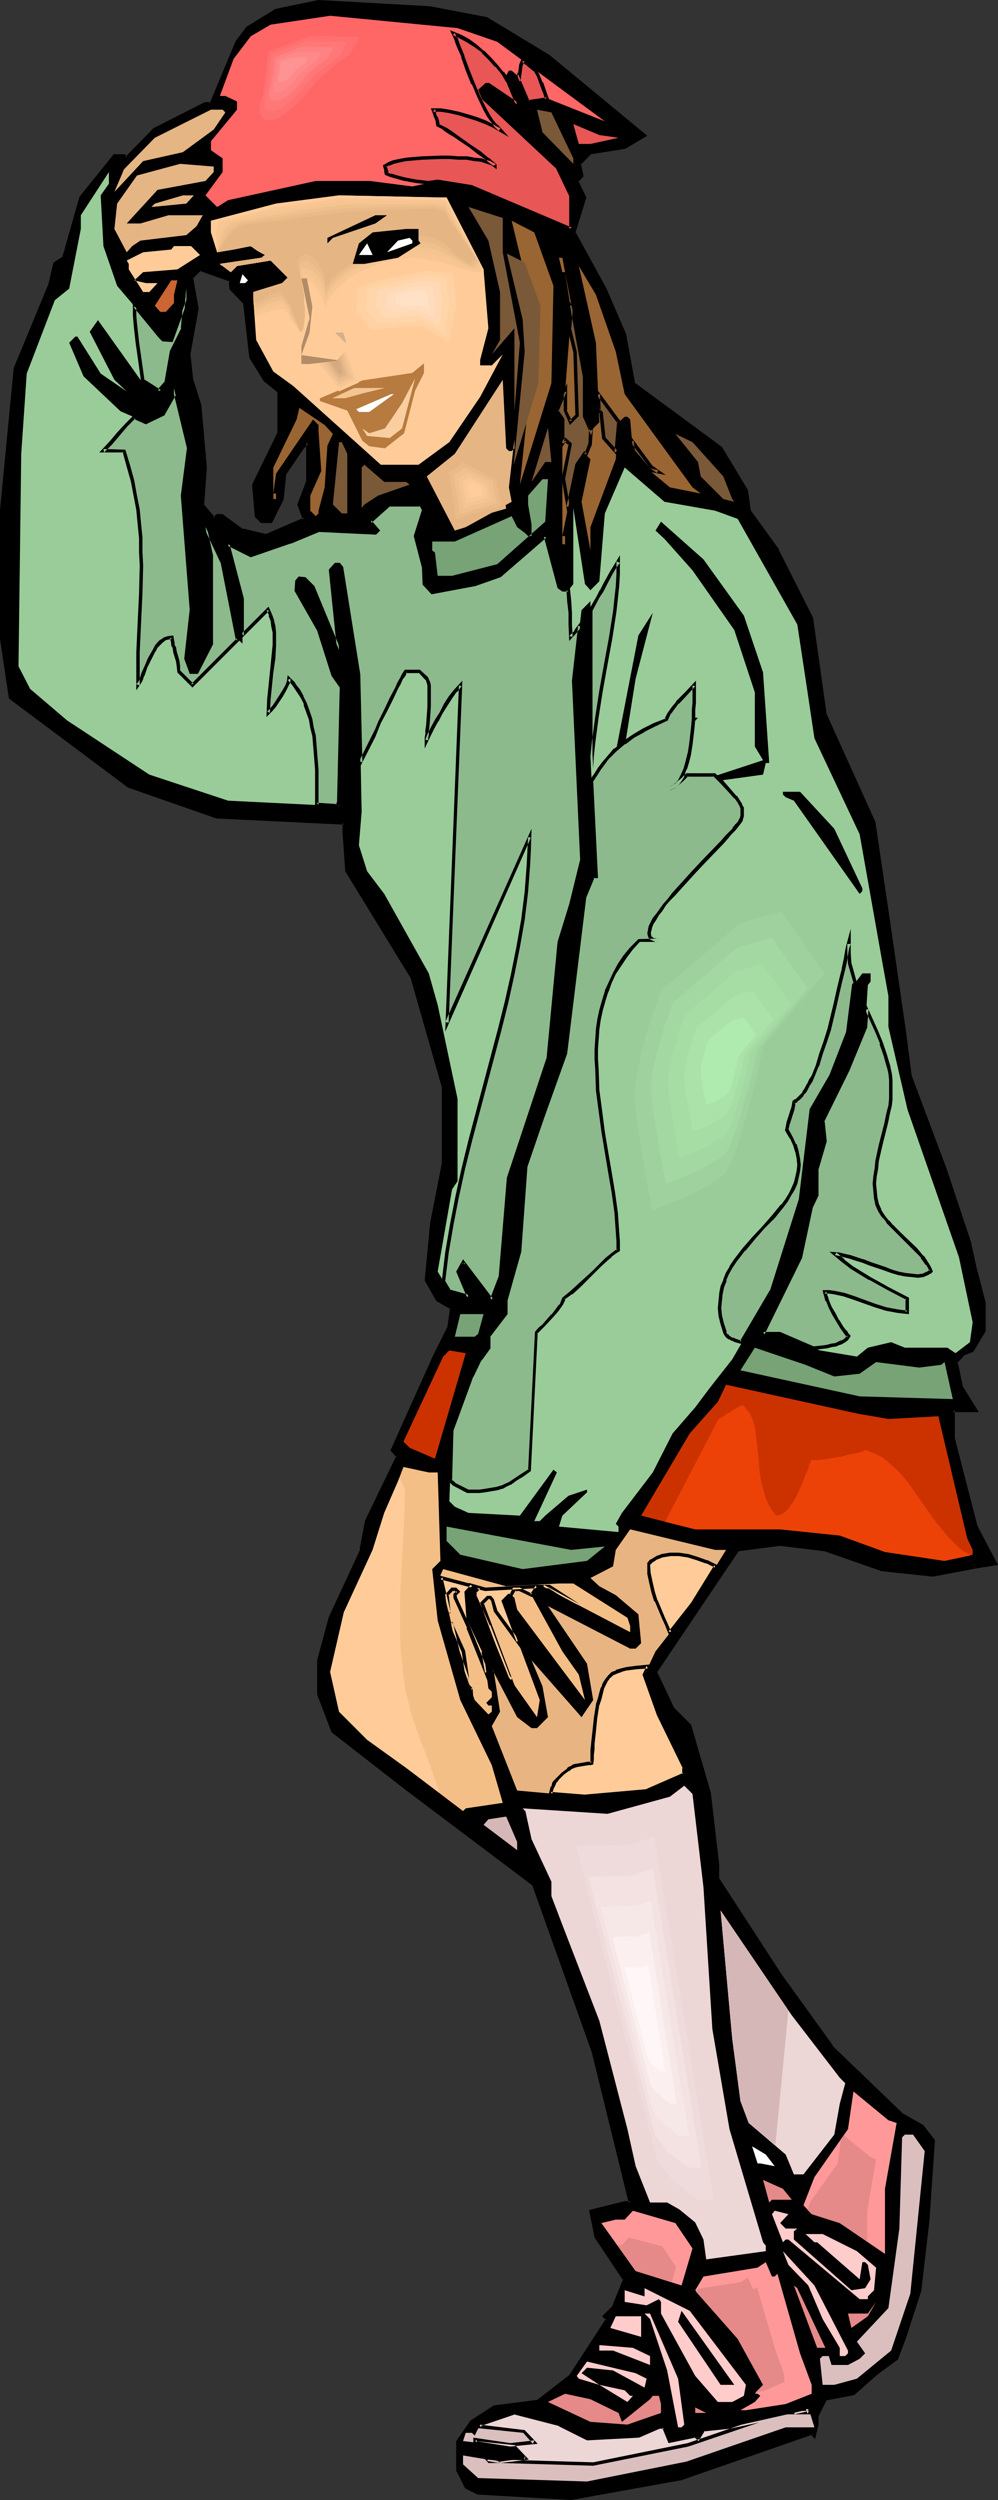 <?xml version="1.0" encoding="UTF-8" standalone="no"?>
<svg
   version="1.0"
   width="62.29mm"
   height="155.925mm"
   id="svg147"
   sodipodi:docname="Girl in Sweatshirt.wmf"
   xmlns:inkscape="http://www.inkscape.org/namespaces/inkscape"
   xmlns:sodipodi="http://sodipodi.sourceforge.net/DTD/sodipodi-0.dtd"
   xmlns="http://www.w3.org/2000/svg"
   xmlns:svg="http://www.w3.org/2000/svg">
  <rect width="100%" height="100%" fill="#333333" stroke="none"/>
  <sodipodi:namedview
     id="namedview147"
     pagecolor="#ffffff"
     bordercolor="#000000"
     borderopacity="0.25"
     inkscape:showpageshadow="2"
     inkscape:pageopacity="0.0"
     inkscape:pagecheckerboard="0"
     inkscape:deskcolor="#d1d1d1"
     inkscape:document-units="mm" />
  <defs
     id="defs1">
    <pattern
       id="WMFhbasepattern"
       patternUnits="userSpaceOnUse"
       width="6"
       height="6"
       x="0"
       y="0" />
  </defs>
  <path
     style="fill:#000000;fill-opacity:1;fill-rule:evenodd;stroke:none"
     d="m 54.453,68.03 v -1.939 l -7.271,-2.585 -2.101,1.939 1.293,7.272 -1.939,10.827 0.646,5.979 2.101,5.979 1.293,14.705 -0.646,8.726 2.585,3.393 0.808,-0.646 h 1.293 l 4.686,3.393 5.332,1.293 9.372,-4.04 -1.293,-3.393 1.939,-5.333 v -9.372 l -1.293,1.454 -4.201,5.979 -0.485,5.979 -2.747,5.333 h -2.101 l -1.293,-1.293 -0.646,-7.433 6.14,-11.958 V 92.269 L 62.532,89.521 59.139,84.189 57.846,71.423 Z M 114.723,4.525 l 14.542,8.726 22.783,18.583 -4.686,2.909 -8.079,1.131 -2.747,2.747 0.646,2.747 -1.131,1.293 1.939,3.878 -2.747,8.241 7.433,13.25 4.686,10.827 1.939,11.473 20.682,15.351 5.979,9.857 0.646,4.848 6.786,9.372 8.079,15.998 3.232,22.784 11.472,25.37 3.393,22.946 3.878,26.663 1.293,10.019 8.079,22.138 5.979,17.452 1.454,6.625 1.939,7.433 v 6.625 l -2.747,4.525 -1.939,0.646 -2.101,2.101 1.454,6.14 3.393,5.171 h -5.494 v 6.787 l 5.494,20.684 4.524,8.888 -4.524,0.485 -10.18,2.101 -11.957,-1.454 -13.411,-4.525 -10.664,-1.454 -10.018,1.454 -19.39,28.763 4.04,8.564 4.04,4.201 4.686,15.998 1.939,16.805 v 3.232 l 14.704,22.623 12.119,16.967 16.643,15.998 4.686,2.747 2.585,3.232 -1.293,18.745 -1.939,16.644 -3.393,10.988 -1.939,5.171 -4.847,3.393 -5.332,4.848 -6.625,1.293 -1.939,3.878 v 2.101 l -0.646,2.585 -0.646,-0.646 -30.701,10.665 -26.015,4.686 -21.975,-1.293 -2.908,-1.293 -1.939,-4.04 v -6.787 l 3.393,-4.525 5.171,-3.393 10.18,-1.293 8.079,-6.14 8.564,-13.412 -0.646,-0.646 1.939,-1.939 2.747,-6.787 -6.786,-10.019 -1.293,-6.14 8.079,-1.939 h 1.293 L 139.93,483.804 126.034,444.214 95.818,421.43 78.529,408.018 75.136,399.453 v -8.08 l 2.747,-10.019 7.433,-15.998 1.293,-6.787 7.271,-15.351 -1.293,-1.293 10.018,-22.138 3.393,-6.787 0.646,-4.686 -3.393,-1.939 -2.585,-4.686 1.293,-13.25 2.585,-14.22 v -18.098 l -7.271,-26.016 -15.35,-24.723 -0.808,-9.372 v -2.101 L 51.221,192.617 30.377,185.183 2.424,164.338 0.485,150.441 V 120.385 L 3.716,86.774 11.795,67.383 12.927,62.213 15.189,60.758 19.067,46.538 26.984,36.681 h 2.262 l 0.646,0.646 6.625,-6.787 11.957,-5.979 h 1.293 L 55.907,9.857 58.493,6.625 65.118,2.585 75.136,0.485 101.15,1.778 Z"
     id="path1" />
  <path
     style="fill:#000000;fill-opacity:1;fill-rule:evenodd;stroke:none"
     d="m 54.776,67.707 v 0.323 -2.262 l -7.756,-2.747 -2.262,2.262 1.293,7.595 v -0.162 l -1.939,10.827 0.646,5.979 1.939,6.14 V 95.5 l 1.293,14.705 v 0 l -0.646,8.888 3.07,3.717 0.969,-0.808 h -0.162 1.293 -0.323 l 4.847,3.393 5.494,1.293 9.857,-4.201 -1.454,-3.717 v 0.323 l 2.101,-5.494 v -10.342 l -2.101,2.101 -4.201,6.14 -0.646,6.14 v -0.162 l -2.585,5.333 0.323,-0.323 h -2.101 l 0.323,0.162 -1.293,-1.293 0.162,0.162 -0.646,-7.272 -0.162,0.162 6.14,-12.119 V 92.107 l -3.555,-2.909 h 0.162 l -3.393,-5.171 0.162,0.162 -1.454,-12.927 -3.393,-3.555 -0.646,0.485 3.393,3.555 -0.162,-0.162 1.454,12.766 3.393,5.494 3.393,2.747 -0.162,-0.323 v 10.019 -0.323 l -5.979,12.281 0.646,7.595 1.454,1.454 h 2.585 l 2.747,-5.494 0.646,-6.14 v 0.162 l 4.04,-5.979 v 0 l 1.293,-1.293 -0.646,-0.323 v 9.372 -0.162 l -2.101,5.494 1.293,3.555 0.323,-0.485 -9.372,4.04 0.323,-0.162 -5.332,-1.293 v 0.162 l -4.847,-3.555 h -1.454 l -0.808,0.808 h 0.485 l -2.747,-3.232 0.162,0.323 0.646,-8.888 v 0 L 47.505,95.5 45.566,89.36 v 0 l -0.646,-5.979 v 0.162 l 1.939,-10.827 -1.293,-7.272 -0.162,0.323 1.939,-1.939 h -0.323 l 7.271,2.585 -0.323,-0.323 0.162,2.101 z"
     id="path2" />
  <path
     style="fill:#000000;fill-opacity:1;fill-rule:evenodd;stroke:none"
     d="m 114.562,4.848 h -0.162 l 14.704,8.726 v 0 l 22.621,18.583 v -0.646 l -4.686,2.747 h 0.323 l -8.241,1.293 -3.07,2.909 0.808,3.07 v -0.485 l -1.293,1.616 1.939,4.04 v -0.162 l -2.585,8.241 7.271,13.412 4.847,10.827 -0.162,-0.162 2.101,11.635 20.844,15.513 -0.162,-0.162 5.979,10.019 v -0.162 l 0.646,4.848 6.786,9.372 v 0 l 7.918,15.998 v 0 l 3.232,22.784 11.472,25.37 v -0.162 l 3.393,22.946 3.878,26.663 1.293,10.18 8.241,21.976 5.817,17.613 v -0.162 l 1.454,6.625 v 0.162 l 1.939,7.272 v 0 6.625 l 0.162,-0.323 -2.747,4.686 0.162,-0.162 -2.101,0.646 -2.101,2.262 1.454,6.464 3.393,5.171 0.323,-0.485 h -5.817 v 7.11 l 5.332,20.845 4.686,8.888 0.323,-0.646 -4.686,0.646 -10.018,1.939 v 0 l -11.957,-1.293 v 0 l -13.411,-4.686 -10.664,-1.293 -10.18,1.454 -19.713,28.925 4.201,9.049 4.04,4.04 v -0.162 l 4.524,16.159 v -0.162 l 1.939,16.805 v 0 3.393 l 14.866,22.784 12.119,16.967 16.643,15.998 4.847,2.747 -0.162,-0.162 2.585,3.393 v -0.323 l -1.293,18.745 v 0 l -1.939,16.644 v 0 l -3.555,10.827 -1.939,5.171 0.162,-0.162 -4.686,3.393 v 0 l -5.494,4.848 0.323,-0.162 -6.948,1.454 -2.101,4.04 v 2.262 -0.162 l -0.646,2.585 0.646,-0.162 -0.808,-0.808 -30.862,10.827 v 0 l -26.015,4.686 h 0.162 l -21.975,-1.293 h 0.162 l -2.908,-1.293 0.162,0.162 -1.939,-4.04 0.162,0.162 v -6.787 l -0.162,0.323 3.393,-4.686 -0.162,0.162 5.332,-3.393 h -0.162 l 10.341,-1.293 7.918,-6.14 8.887,-13.735 -0.969,-0.97 v 0.646 l 2.101,-2.101 2.747,-6.948 -6.786,-10.342 0.162,0.162 -1.293,-5.979 -0.323,0.485 8.079,-1.939 h -0.162 1.777 l -8.725,-36.035 -14.058,-39.59 -30.216,-22.946 -17.289,-13.412 0.162,0.162 -3.393,-8.564 v 0.162 -8.08 0.162 l 2.747,-10.019 v 0 l 7.271,-16.159 1.293,-6.787 v 0.162 l 7.433,-15.513 -1.454,-1.616 v 0.485 l 10.018,-22.138 3.393,-6.787 0.646,-5.009 -3.555,-2.101 0.162,0.162 -2.585,-4.686 v 0.323 l 1.293,-13.412 2.747,-14.058 v -18.26 L 97.596,229.944 82.245,205.059 v 0.162 l -0.646,-9.211 v 0 -2.424 l -30.377,-1.454 v 0 l -20.682,-7.272 h 0.162 l -28.115,-20.845 0.162,0.323 -1.939,-13.897 v 0 -30.056 0 L 4.04,86.936 v 0 L 12.119,67.545 v 0 l 1.293,-5.333 -0.162,0.323 2.262,-1.616 4.04,-14.22 -0.162,0.162 7.918,-10.019 -0.323,0.162 h 2.262 -0.323 l 0.969,0.808 6.948,-6.948 h -0.162 l 11.957,-5.979 h -0.162 1.616 L 56.231,10.019 H 56.069 L 58.816,6.787 V 6.948 L 65.441,2.909 H 65.279 L 75.297,0.808 H 75.136 L 101.15,2.262 v 0 L 114.562,4.848 114.885,4.04 101.312,1.454 h -0.162 L 75.136,0 64.956,2.101 58.17,6.302 55.584,9.695 49.444,24.4 49.767,24.077 h -1.454 l -12.119,6.14 -6.625,6.787 h 0.485 l -0.646,-0.646 h -2.585 l -8.079,10.019 -4.04,14.22 0.162,-0.162 -2.262,1.454 -1.293,5.494 V 67.222 L 3.232,86.774 0,120.224 v 0.162 30.056 0.162 l 2.101,14.058 28.115,21.007 20.844,7.272 30.054,1.454 -0.323,-0.485 v 2.101 0 l 0.646,9.372 15.35,25.047 v -0.162 l 7.433,26.016 v -0.162 18.098 0 l -2.747,14.058 -1.293,13.574 2.747,4.848 3.393,1.939 -0.162,-0.323 -0.646,4.686 v -0.162 l -3.393,6.787 -10.018,22.3 1.454,1.616 v -0.485 l -7.433,15.351 -1.293,6.787 h 0.162 l -7.433,15.998 v 0 l -2.747,10.18 v 8.08 l 3.393,8.888 17.451,13.574 30.054,22.623 -0.162,-0.162 14.058,39.428 8.725,35.55 0.323,-0.485 h -1.293 l -8.402,2.101 1.293,6.464 6.786,10.18 v -0.485 l -2.747,6.787 v -0.162 l -2.262,2.262 0.969,0.97 v -0.485 l -8.725,13.412 0.162,-0.162 -7.918,6.14 0.162,-0.162 -10.18,1.293 -5.494,3.555 -3.393,4.848 v 6.948 l 2.101,4.201 2.908,1.454 22.137,1.293 26.015,-4.686 v 0 l 30.701,-10.665 -0.323,-0.162 1.131,1.131 0.808,-3.393 v -2.101 0.162 l 1.939,-3.878 -0.323,0.162 6.786,-1.293 5.494,-4.848 v 0 l 4.847,-3.555 1.939,-5.171 3.555,-10.988 1.939,-16.644 v -0.162 l 1.293,-18.745 -2.747,-3.555 -4.847,-2.747 v 0 L 196.322,482.188 h 0.162 l -12.119,-16.805 -14.704,-22.623 v 0.162 -3.232 -0.162 l -1.939,-16.644 v -0.162 l -4.686,-16.159 -4.201,-4.201 0.162,0.162 -4.04,-8.564 v 0.323 l 19.39,-28.763 -0.162,0.162 9.857,-1.293 h -0.162 l 10.664,1.293 v 0 l 13.411,4.686 12.119,1.293 10.18,-1.939 5.171,-0.808 -4.847,-9.211 v 0 l -5.332,-20.684 v 0.162 -6.787 l -0.485,0.485 h 6.14 l -3.716,-5.979 v 0.162 l -1.293,-6.14 -0.162,0.485 1.939,-2.101 -0.162,0.162 2.101,-0.808 2.908,-4.848 v -6.787 l -1.939,-7.433 v 0.162 l -1.454,-6.625 v -0.162 l -5.817,-17.452 -8.241,-21.976 v 0 l -1.293,-10.019 -3.878,-26.824 -3.393,-22.946 -11.472,-25.37 v 0.162 l -3.232,-22.946 -8.079,-15.998 v -0.162 l -6.786,-9.372 0.162,0.162 -0.646,-4.686 -6.14,-10.18 -20.844,-15.351 0.323,0.162 -2.101,-11.473 -4.686,-10.827 -7.271,-13.25 v 0.323 l 2.585,-8.403 -1.939,-4.04 v 0.485 l 1.293,-1.454 -0.646,-3.07 -0.162,0.485 2.747,-2.747 -0.162,0.162 8.079,-1.293 5.171,-3.07 -23.106,-19.068 v 0 L 114.885,4.04 Z"
     id="path3" />
  <path
     style="fill:#ff6666;fill-opacity:1;fill-rule:evenodd;stroke:none"
     d="m 117.309,9.857 25.368,18.745 -13.411,-5.333 -4.686,0.646 -2.585,-6.14 -1.293,-1.131 h -0.646 l -0.646,1.131 2.585,6.787 -6.786,-4.525 h -0.485 l -1.454,1.293 0.808,1.939 17.289,15.998 3.393,6.787 v 7.918 l -23.429,-10.019 -8.079,-1.293 -5.979,1.293 -10.018,-1.293 H 74.489 l -20.682,4.525 -2.585,1.616 -2.747,-2.747 4.04,-5.494 v -3.232 l -2.101,-1.454 -0.646,-0.485 V 33.288 l 6.14,-7.433 V 23.915 L 53.16,22.623 h -1.293 l 3.232,-8.726 4.04,-5.333 4.686,-2.747 14.058,-2.101 30.054,2.909 z"
     id="path4" />
  <path
     style="fill:#e5b584;fill-opacity:1;fill-rule:evenodd;stroke:none"
     d="m 53.16,26.501 -2.747,4.04 -7.271,5.333 -9.372,2.101 -6.786,7.272 2.262,-5.333 7.271,-7.433 13.25,-6.625 h 2.747 z"
     id="path5" />
  <path
     style="fill:#7a5938;fill-opacity:1;fill-rule:evenodd;stroke:none"
     d="m 135.244,37.328 v 1.293 l -7.271,-7.433 -1.293,-5.333 3.393,0.646 z"
     id="path6" />
  <path
     style="fill:#e85656;fill-opacity:1;fill-rule:evenodd;stroke:none"
     d="m 145.909,32.48 -6.625,1.454 h -2.747 l -1.293,-4.686 6.14,2.585 z"
     id="path7" />
  <path
     style="fill:#e5b584;fill-opacity:1;fill-rule:evenodd;stroke:none"
     d="m 50.414,40.559 -1.939,2.101 -11.311,2.101 -7.271,7.918 h 3.232 l 6.625,-1.939 h 8.079 l -1.454,2.585 -2.424,2.101 -10.826,1.293 -1.939,1.293 -1.293,1.454 -2.908,-5.494 0.646,-5.979 4.686,-6.625 10.18,-2.747 7.918,0.646 z"
     id="path8" />
  <path
     style="fill:#000000;fill-opacity:1;fill-rule:evenodd;stroke:none"
     d="m 131.851,46.053 0.808,0.485 v 1.454 l -3.393,-0.808 -9.21,-5.817 -2.747,-0.808 v -1.939 l 8.079,2.747 z"
     id="path9" />
  <path
     style="fill:#99cc99;fill-opacity:1;fill-rule:evenodd;stroke:none"
     d="m 23.753,46.053 0.646,11.958 3.232,9.372 10.18,11.958 0.646,0.808 h 1.939 l 3.555,-9.372 V 68.03 l -0.808,9.372 -2.747,5.494 -1.293,7.433 -1.293,1.293 v 0.646 l -4.686,-2.747 -10.018,-14.058 -1.939,2.747 5.817,11.311 2.908,2.747 -6.14,-4.201 -5.494,-8.726 h -0.485 l -1.454,1.454 3.393,7.918 8.725,8.241 5.979,2.585 4.04,-1.939 2.585,-4.686 v -1.293 l 3.393,14.058 -1.293,11.15 1.939,26.986 -1.131,11.311 1.131,3.393 h 1.293 l 3.393,-6.787 v -20.684 l -1.293,-6.787 4.04,8.08 3.393,17.452 v 0.646 l 1.293,1.293 v -10.665 l -3.393,-12.766 5.332,2.747 9.372,-3.393 6.625,-2.585 13.411,0.646 0.646,-0.646 -1.939,-2.101 4.686,-4.04 h 7.271 l 0.808,1.454 -1.939,5.979 1.939,7.433 v 3.878 l 1.939,2.101 10.018,-2.101 5.979,-1.939 10.664,-9.372 3.232,12.119 0.808,0.646 h 1.454 l 1.131,-1.454 v -17.937 l 2.747,17.937 1.293,1.454 2.101,-2.101 1.293,-15.998 4.686,-10.827 9.372,8.08 11.957,2.101 5.332,1.939 14.058,24.885 1.939,12.766 2.101,14.058 10.664,22.623 5.332,30.056 1.454,8.08 v 7.272 l 4.524,19.553 12.119,34.742 3.232,15.351 -0.646,4.686 -3.393,2.585 -1.939,-1.293 h -10.018 l -3.232,-1.293 -5.494,1.293 -2.585,2.101 -8.725,-1.454 -9.372,-3.878 h -4.04 l 8.725,-18.098 2.747,-12.119 1.293,-2.585 v -5.979 l 1.939,-6.787 -0.646,-4.525 5.979,-12.119 4.04,-10.18 0.646,-9.857 0.646,-0.808 v -1.939 h -1.939 l -2.101,2.747 -1.293,11.311 -3.878,10.019 -4.686,8.08 -2.747,21.33 -6.625,21.33 -9.372,16.159 -5.332,6.787 -3.393,4.525 -5.332,6.14 -4.686,9.211 -7.271,9.534 -1.454,2.585 0.646,0.646 v 1.293 l -14.058,-1.293 0.808,-2.585 5.817,-5.494 v -0.646 l -4.363,1.454 -5.494,4.686 -1.293,1.293 h -1.293 l 5.332,-11.473 -0.808,-0.646 -7.918,10.827 -12.119,-0.646 -3.232,-1.454 -1.293,-1.293 0.646,-16.805 4.686,-12.604 1.939,-4.04 1.939,-2.747 v -2.585 l 4.201,-5.333 v -3.393 l 3.232,-11.311 1.293,-20.037 4.04,-11.473 5.332,-15.351 4.686,-36.843 1.939,-4.686 h 0.646 l -1.293,-28.763 v -36.196 l -2.101,2.101 -1.939,16.644 1.939,42.337 -2.424,10.503 -2.908,8.888 -2.585,27.309 -9.21,28.117 -2.101,23.431 -1.939,5.333 -6.786,-8.726 -1.293,2.101 2.585,5.979 -4.524,-1.454 -2.747,-4.525 3.393,-19.391 1.293,-1.939 v -19.391 l -4.686,-22.138 -2.101,-7.433 -10.503,-18.745 -4.04,-5.333 -1.939,-6.14 0.646,-7.918 -0.646,-32.157 -4.04,-25.37 -0.646,-0.808 h -0.808 l -1.293,1.454 2.101,18.745 -6.14,-14.705 -1.939,-2.101 h -1.293 l -0.646,0.646 v 2.101 l 5.171,9.372 3.393,10.665 2.101,2.747 -0.646,28.117 -26.176,-1.293 L 35.225,182.598 15.835,169.832 7.11,162.399 4.363,157.067 5.009,106.973 6.302,88.067 12.927,70.777 16.32,68.03 19.067,53.971 V 50.74 L 25.692,40.559 v 2.747 z"
     id="path10" />
  <path
     style="fill:#e5b584;fill-opacity:1;fill-rule:evenodd;stroke:none"
     d="m 43.95,47.993 -8.241,0.808 0.808,-0.808 6.625,-1.939 h 2.585 z"
     id="path11" />
  <path
     style="fill:#ffcc99;fill-opacity:1;fill-rule:evenodd;stroke:none"
     d="m 105.351,46.538 8.725,16.967 1.131,13.897 -1.939,7.433 v 1.293 h 2.747 l 2.585,-2.585 -5.332,10.019 -7.271,10.665 -7.271,5.333 H 89.84 L 69.157,90.976 64.471,87.582 60.432,80.149 59.785,70.777 v -1.939 l 6.786,-2.101 1.293,-1.293 -4.04,-4.04 -7.918,1.293 -1.454,1.454 -1.939,-1.454 -0.646,-0.485 9.857,-1.454 0.808,-0.646 -3.393,-2.101 -7.918,1.454 -1.454,-4.686 V 52.032 l 15.35,-4.04 14.866,-1.939 23.268,0.485 z"
     id="path12" />
  <path
     style="fill:#ffcc99;fill-opacity:1;fill-rule:evenodd;stroke:none"
     d="m 114.077,64.96 -1.616,-0.162 -1.616,-0.323 -3.232,-0.646 -1.616,-0.323 -1.616,-0.485 -1.777,-0.323 -1.777,-0.162 -1.939,-0.323 h -1.939 -2.101 l -2.101,0.323 -2.262,0.323 -2.424,0.646 -2.585,0.97 -1.293,0.646 -1.454,0.646 -0.969,0.97 -0.969,0.97 -1.616,1.616 -0.646,0.808 -0.646,0.97 -0.646,1.131 -0.485,1.293 -0.162,-0.323 v -0.162 l -0.162,-0.485 -0.323,-0.485 -0.485,-0.97 -0.808,-1.293 -0.808,-0.97 -0.808,-0.808 -0.323,-0.485 -0.485,-0.162 h -0.323 -0.323 l -0.323,0.485 v 0.323 l 0.162,0.485 0.162,1.131 v 1.616 l 0.162,1.616 v 1.616 l -0.162,1.454 -0.162,0.646 v 0.646 l -0.323,0.485 -0.323,0.485 -2.747,-2.909 v -0.808 l -1.293,-0.808 -1.777,0.162 -1.616,0.323 -1.777,0.485 -1.454,0.646 -0.485,-4.686 v -1.939 l 6.786,-2.101 1.293,-1.293 -4.04,-4.04 -7.918,1.293 -1.454,1.454 -1.939,-1.454 -0.646,-0.485 9.857,-1.454 0.808,-0.646 -3.393,-2.101 -7.918,1.454 -1.454,-4.686 V 52.032 l 15.35,-4.04 14.866,-1.939 23.268,0.485 h 2.101 l 8.725,16.967 z"
     id="path13" />
  <path
     style="fill:#f9c693;fill-opacity:1;fill-rule:evenodd;stroke:none"
     d="m 113.431,64.313 -1.454,-0.162 -1.454,-0.323 -3.07,-0.97 -3.07,-0.97 -1.616,-0.323 -1.616,-0.323 -1.939,-0.323 -1.777,-0.162 -2.101,0.162 -2.262,0.323 -1.131,0.323 -1.293,0.323 -1.131,0.323 -1.454,0.485 -1.293,0.646 -1.454,0.485 -1.454,0.808 -1.454,0.808 -0.969,0.97 -0.969,0.808 -0.808,0.646 -0.485,0.808 -0.646,0.646 -0.646,0.808 -0.646,1.131 -0.485,1.293 -0.162,-0.485 -0.162,-0.485 -0.323,-1.131 -0.646,-1.293 -0.808,-1.131 -0.808,-0.97 -0.485,-0.485 -0.485,-0.323 -0.323,-0.162 -0.485,-0.162 -0.323,0.162 -0.323,0.162 v 0.808 0.808 0.323 l 0.162,0.485 0.162,1.131 v 1.616 l 0.162,1.616 v 1.616 l -0.162,1.454 -0.162,0.646 v 0.646 l -0.323,0.485 -0.323,0.485 -2.585,-3.232 -0.162,-0.97 -1.293,-1.293 h -0.969 l -0.808,0.162 -1.777,0.485 -1.616,0.485 -1.454,0.485 -0.162,-0.808 -0.162,-0.97 -0.162,-1.939 v -1.939 l 6.786,-2.101 0.646,-0.646 0.646,-0.646 -1.939,-2.101 -2.101,-1.939 -3.878,0.646 -4.04,0.646 -0.808,0.808 -0.646,0.646 -1.939,-1.454 -0.323,-0.162 -0.323,-0.323 9.857,-1.454 0.323,-0.323 0.485,-0.323 -1.777,-0.97 -1.616,-1.131 -4.04,0.808 -3.878,0.646 -0.323,-4.848 0.646,-2.424 14.058,-3.393 14.542,-2.101 22.945,0.485 h 1.131 l 0.969,0.162 0.162,0.162 v 0 l 4.04,7.756 4.201,7.595 V 63.667 Z"
     id="path14" />
  <path
     style="fill:#f4c491;fill-opacity:1;fill-rule:evenodd;stroke:none"
     d="m 112.784,63.667 -1.454,-0.323 -1.293,-0.323 -2.747,-1.131 -2.747,-1.131 -1.454,-0.485 -1.616,-0.485 -1.777,-0.162 -1.777,-0.162 -2.101,0.162 -1.131,0.162 -1.131,0.162 -1.293,0.323 -1.293,0.485 -1.293,0.485 -1.454,0.485 -1.454,0.646 -1.616,0.646 -1.616,0.97 -1.616,0.97 -0.969,0.97 -0.808,0.646 -0.646,0.646 -0.646,0.646 -0.485,0.646 -0.485,0.646 -0.646,0.97 -0.485,1.293 V 70.777 L 76.59,70.131 76.105,68.676 75.297,67.383 74.489,66.252 73.52,65.283 73.035,64.96 72.55,64.798 72.227,64.636 h -0.485 l -0.323,0.162 -0.323,0.323 0.162,1.293 0.162,1.454 v 0.323 l 0.162,0.485 0.162,1.131 v 1.616 l 0.162,1.616 v 1.616 l -0.162,1.454 -0.162,0.646 v 0.646 l -0.323,0.485 -0.323,0.485 -1.131,-1.778 -1.454,-2.101 v -0.485 -0.485 l -0.808,-0.808 -0.808,-0.808 h -0.969 l -0.808,0.162 -1.777,0.485 -1.454,0.646 -1.454,0.485 -0.485,-2.909 v -1.939 l 6.786,-2.101 0.646,-0.646 0.646,-0.646 -1.939,-2.101 -2.101,-1.939 -3.878,0.646 -4.04,0.646 -0.808,0.808 -0.646,0.646 -1.939,-1.454 -0.323,-0.162 -0.323,-0.323 9.857,-1.454 0.323,-0.323 0.485,-0.323 -1.777,-0.97 -1.616,-1.131 -4.04,0.808 -3.878,0.646 0.808,-5.009 1.131,-2.101 6.463,-1.293 6.463,-1.454 14.381,-2.101 h 22.46 l 2.262,0.485 0.162,0.485 4.04,6.948 3.878,6.948 -0.162,0.646 z"
     id="path15" />
  <path
     style="fill:#efbf8c;fill-opacity:1;fill-rule:evenodd;stroke:none"
     d="m 111.976,63.182 -1.293,-0.323 -1.293,-0.646 -2.262,-1.293 -2.585,-1.293 -1.293,-0.646 -1.616,-0.323 -1.616,-0.323 -1.777,-0.162 h -0.969 l -1.131,0.162 -1.131,0.162 -1.131,0.323 -1.293,0.323 -1.293,0.485 -1.454,0.485 -1.454,0.646 -1.616,0.808 -1.616,0.808 -1.777,0.97 -1.939,1.131 -0.485,0.485 -0.323,0.485 -0.808,0.646 -0.646,0.485 -0.485,0.485 -0.485,0.485 -0.485,0.808 -0.485,0.808 -0.162,0.485 -0.323,0.646 V 69.484 L 76.59,68.676 76.267,67.868 76.105,67.06 75.297,65.606 74.328,64.475 73.843,63.99 73.197,63.667 72.873,63.344 72.389,63.182 h -0.485 -0.485 l -0.323,0.323 -0.323,0.323 0.323,2.101 0.323,1.939 v 0.323 l 0.162,0.485 0.162,1.131 v 1.616 l 0.162,1.616 v 1.616 l -0.162,1.454 -0.162,0.646 v 0.646 l -0.323,0.485 -0.323,0.485 -1.131,-2.101 -1.293,-2.262 v -0.485 l -0.162,-0.485 -0.808,-1.131 -0.969,-0.97 h -0.969 l -0.808,0.162 -1.616,0.485 -0.646,0.485 -0.646,0.323 -1.616,0.646 -0.485,-2.262 v -1.939 l 6.786,-2.101 0.646,-0.646 0.646,-0.646 -1.939,-2.101 -2.101,-1.939 -3.878,0.646 -4.04,0.646 -0.808,0.808 -0.646,0.646 -1.939,-1.454 -0.323,-0.162 -0.323,-0.323 9.857,-1.454 0.323,-0.323 0.485,-0.323 -1.777,-0.97 -1.616,-1.131 -4.04,0.808 -3.878,0.646 0.808,-2.585 0.969,-2.585 1.777,-1.778 11.634,-2.101 7.11,-1.131 7.271,-0.97 10.988,-0.162 h 10.988 l 1.131,0.162 1.293,0.323 0.162,0.808 3.878,6.302 3.716,6.14 z"
     id="path16" />
  <path
     style="fill:#eaba89;fill-opacity:1;fill-rule:evenodd;stroke:none"
     d="m 111.33,62.697 -1.293,-0.485 -0.969,-0.646 -2.262,-1.454 -2.101,-1.616 -1.293,-0.646 -1.293,-0.485 -1.616,-0.323 -0.808,-0.162 h -0.969 -0.969 l -1.131,0.162 -1.131,0.323 -1.131,0.162 -1.454,0.485 -1.293,0.485 -1.454,0.646 -1.616,0.646 -1.616,0.808 -1.939,0.97 -1.939,1.131 -1.939,1.293 -0.485,0.485 -0.485,0.485 -0.646,0.485 -0.646,0.485 -0.323,0.323 -0.485,0.485 -0.323,0.646 -0.323,0.808 -0.323,0.485 -0.162,0.646 -0.162,-1.131 -0.162,-0.97 -0.162,-0.97 -0.323,-0.808 -0.485,-0.97 -0.485,-0.646 -0.485,-0.646 -0.485,-0.485 -0.646,-0.485 -0.485,-0.323 -0.485,-0.323 h -0.485 -0.485 l -0.485,0.323 -0.323,0.323 -0.162,0.485 0.323,2.585 0.485,2.585 v 0.323 l 0.162,0.485 0.162,1.131 v 1.616 l 0.162,1.616 v 1.616 l -0.162,1.454 -0.162,0.646 v 0.646 l -0.323,0.485 -0.323,0.485 -1.131,-2.424 -1.131,-2.424 -0.162,-0.485 v -0.485 l -2.101,-2.747 -0.969,0.162 -0.808,0.162 -1.454,0.646 -0.646,0.323 -0.646,0.485 -1.454,0.646 -0.646,-1.454 v -1.939 l 6.786,-2.101 0.646,-0.646 0.646,-0.646 -1.939,-2.101 -2.101,-1.939 -3.878,0.646 -4.04,0.646 -0.808,0.808 -0.646,0.646 -1.939,-1.454 -0.323,-0.162 -0.323,-0.323 9.857,-1.454 0.323,-0.323 0.485,-0.323 -1.777,-0.97 -1.616,-1.131 -4.04,0.808 -3.878,0.646 2.908,-5.171 2.424,-1.616 5.009,-0.808 5.332,-0.808 6.948,-0.97 7.11,-0.97 10.826,-0.323 10.826,-0.162 2.424,0.808 0.162,0.485 0.323,0.485 3.555,5.494 3.716,5.494 z"
     id="path17" />
  <path
     style="fill:#e5b584;fill-opacity:1;fill-rule:evenodd;stroke:none"
     d="m 110.684,62.051 -1.131,-0.485 -0.97,-0.808 -1.939,-1.616 -0.808,-0.97 -1.131,-0.808 -1.131,-0.646 -1.293,-0.646 -1.454,-0.323 -0.808,-0.162 h -0.969 -0.969 l -0.969,0.162 -1.131,0.323 -1.293,0.323 -1.293,0.323 -1.454,0.646 -1.616,0.646 -1.616,0.808 -1.777,0.97 -1.939,1.131 -2.101,1.293 -2.101,1.293 -0.646,0.485 -0.323,0.485 -0.323,0.162 -0.323,0.323 -0.485,0.323 -0.323,0.323 -0.323,0.323 -0.323,0.485 -0.162,0.323 -0.162,0.323 -0.323,0.485 L 76.913,68.191 76.751,66.899 76.59,65.768 76.267,64.636 75.944,63.667 75.459,62.859 75.136,62.051 74.489,61.405 74.005,60.758 73.358,60.435 72.873,60.112 72.227,59.95 h -0.485 l -0.485,0.323 -0.485,0.162 -0.323,0.485 -0.323,0.646 1.293,6.302 v 0.323 l 0.162,0.485 0.162,1.131 v 1.616 l 0.162,1.616 v 1.616 l -0.162,1.454 -0.162,0.646 v 0.646 l -0.323,0.485 -0.323,0.485 -2.101,-5.333 -0.323,-1.131 -2.262,-3.07 H 65.441 l -0.808,0.323 -1.454,0.646 -1.293,0.808 -0.808,0.485 -0.646,0.162 -0.646,-0.485 v -1.939 l 6.786,-2.101 1.293,-1.293 -4.04,-4.04 -7.918,1.293 -1.454,1.454 -1.939,-1.454 -0.646,-0.485 9.857,-1.454 0.808,-0.646 -3.393,-2.101 -7.918,1.454 3.878,-5.333 3.07,-1.293 9.049,-0.97 14.219,-1.939 21.006,-0.808 2.424,0.97 0.646,1.131 6.786,9.534 z"
     id="path18" />
  <path
     style="fill:#7a5938;fill-opacity:1;fill-rule:evenodd;stroke:none"
     d="m 118.601,59.466 4.04,21.33 -1.293,16.159 V 77.402 l -5.332,6.14 1.939,-3.393 V 68.838 l -2.747,-12.119 -4.686,-7.918 8.079,2.585 z"
     id="path19" />
  <path
     style="fill:#000000;fill-opacity:1;fill-rule:evenodd;stroke:none"
     d="m 88.547,52.679 -10.018,3.393 -1.293,1.293 v -1.293 l 11.311,-5.333 h 2.747 z"
     id="path20" />
  <path
     style="fill:#996532;fill-opacity:1;fill-rule:evenodd;stroke:none"
     d="m 130.558,67.383 -0.485,22.946 -7.433,23.915 1.939,-18.745 1.454,-14.705 -0.646,-9.372 -4.686,-19.391 5.332,2.747 z"
     id="path21" />
  <path
     style="fill:#7a5938;fill-opacity:1;fill-rule:evenodd;stroke:none"
     d="m 127.488,72.07 -0.485,18.26 -5.817,19.229 1.454,-15.028 1.131,-11.635 -0.485,-7.595 -3.716,-15.513 4.201,2.101 z"
     id="path22" />
  <path
     style="fill:#000000;fill-opacity:1;fill-rule:evenodd;stroke:none"
     d="m 98.727,56.718 0.485,0.646 -5.332,3.393 -7.918,1.454 h -2.747 l 1.454,-4.848 3.232,-2.585 7.918,-0.808 h 2.908 z"
     id="path23" />
  <path
     style="fill:#ffffff;fill-opacity:1;fill-rule:evenodd;stroke:none"
     d="m 97.272,57.365 -5.979,2.101 2.585,-2.747 2.747,-0.646 0.646,0.646 z"
     id="path24" />
  <path
     style="fill:#ffffff;fill-opacity:1;fill-rule:evenodd;stroke:none"
     d="m 84.669,60.112 1.939,-2.747 1.293,2.747 z"
     id="path25" />
  <path
     style="fill:#ffcc99;fill-opacity:1;fill-rule:evenodd;stroke:none"
     d="m 47.182,60.112 -5.332,3.393 -8.079,0.646 -2.101,1.939 2.747,0.646 h 2.747 l -1.939,2.101 H 33.771 L 30.377,63.505 V 62.213 l -0.485,-0.808 3.878,-1.939 6.625,-0.646 0.646,-0.808 h 4.04 z"
     id="path26" />
  <path
     style="fill:#996532;fill-opacity:1;fill-rule:evenodd;stroke:none"
     d="m 137.991,98.247 1.293,3.393 2.101,-2.101 -0.808,-18.745 -4.04,-18.098 4.04,6.787 4.686,13.412 2.101,10.019 15.997,21.976 1.939,1.454 -7.271,-1.454 -4.686,-3.878 -4.04,-4.686 -0.646,-7.433 -0.646,-0.646 h -0.646 l -1.454,1.293 -0.646,8.726 -5.979,15.998 v 5.494 l -2.101,-11.473 2.101,-10.019 -1.293,-1.293 -1.939,2.585 -3.393,16.805 h 0.646 v 1.939 H 132.659 V 98.894 l -1.293,-1.939 1.939,-4.686 1.454,-18.745 -1.454,-9.372 h -0.646 l -0.808,-3.393 h 0.808 l 5.332,27.955 z"
     id="path27" />
  <path
     style="fill:#b28c66;fill-opacity:1;fill-rule:evenodd;stroke:none"
     d="m 73.681,72.231 -0.646,6.14 -1.939,5.333 9.21,1.293 -7.271,0.808 h -1.939 v -4.201 l 1.939,-6.625 -1.939,-9.372 h 1.293 z"
     id="path28" />
  <path
     style="fill:#ffffff;fill-opacity:1;fill-rule:evenodd;stroke:none"
     d="m 57.846,66.737 h -1.293 l 0.646,-2.101 1.293,1.454 z"
     id="path29" />
  <path
     style="fill:#cc6532;fill-opacity:1;fill-rule:evenodd;stroke:none"
     d="m 41.042,69.484 v 1.939 l -1.939,2.101 h -1.293 l -1.293,-1.454 3.878,-5.979 h 1.454 z"
     id="path30" />
  <path
     style="fill:#d6af8c;fill-opacity:1;fill-rule:evenodd;stroke:none"
     d="m 81.599,80.472 v 0.485 l -2.585,-2.585 h 1.939 z"
     id="path31" />
  <path
     style="fill:#e5b584;fill-opacity:1;fill-rule:evenodd;stroke:none"
     d="m 120.055,106.327 h 0.646 l 0.646,-0.646 v -2.101 l -1.293,11.311 0.646,3.393 -10.826,5.979 -2.585,0.808 -6.625,-12.766 6.625,-5.332 11.311,-17.452 0.808,16.159 z"
     id="path32" />
  <path
     style="fill:#b77a3f;fill-opacity:1;fill-rule:evenodd;stroke:none"
     d="m 97.919,92.107 -2.585,10.019 -4.524,3.555 -3.716,-0.485 -1.616,-1.293 -3.555,-7.11 -6.463,-2.262 v -0.646 l 10.018,-4.201 11.795,-1.778 2.747,-2.262 v 2.262 z"
     id="path33" />
  <path
     style="fill:#f9cea0;fill-opacity:1;fill-rule:evenodd;stroke:none"
     d="m 91.94,103.257 -5.332,-0.485 -1.131,-1.778 1.616,1.131 3.716,-1.131 4.04,-5.979 3.07,-5.817 -3.07,11.796 z"
     id="path34" />
  <path
     style="fill:#f4c491;fill-opacity:1;fill-rule:evenodd;stroke:none"
     d="m 85.477,92.753 -4.04,1.131 h -3.07 l 5.171,-2.424 h 7.271 z"
     id="path35" />
  <path
     style="fill:#ffffff;fill-opacity:1;fill-rule:evenodd;stroke:none"
     d="m 87.093,97.116 h -2.424 l -0.646,-0.646 8.241,-3.555 h 0.646 z"
     id="path36" />
  <path
     style="fill:#996532;fill-opacity:1;fill-rule:evenodd;stroke:none"
     d="m 78.529,102.287 -1.293,2.747 -0.646,9.857 -1.454,5.494 v 0.646 l -0.646,0.646 -1.293,-1.293 v -3.555 l 2.585,-5.817 -0.646,-9.372 v -1.454 l -1.293,-1.293 -8.725,12.766 -0.646,4.686 h 0.646 v 1.293 h -0.646 v -7.433 l 5.494,-11.311 0.646,-2.747 5.979,4.04 z"
     id="path37" />
  <path
     style="fill:#7a5938;fill-opacity:1;fill-rule:evenodd;stroke:none"
     d="m 128.619,108.912 -3.232,4.686 3.878,-12.766 0.808,8.08 z"
     id="path38" />
  <path
     style="fill:#7a5938;fill-opacity:1;fill-rule:evenodd;stroke:none"
     d="m 170.631,112.306 2.101,5.333 0.485,0.646 -2.585,-0.646 -5.332,-5.333 -0.646,-3.393 -5.332,-6.625 4.04,1.939 z"
     id="path39" />
  <path
     style="fill:#7a5938;fill-opacity:1;fill-rule:evenodd;stroke:none"
     d="m 81.922,106.973 v 14.058 h -1.293 l -2.101,-2.101 1.454,-14.705 h 0.646 z"
     id="path40" />
  <path
     style="fill:#7a5938;fill-opacity:1;fill-rule:evenodd;stroke:none"
     d="m 95.818,113.599 0.808,0.646 -7.433,2.585 -3.232,2.101 -0.646,0.808 v -9.534 l 0.646,-0.646 4.686,4.04 z"
     id="path41" />
  <path
     style="fill:#77a377;fill-opacity:1;fill-rule:evenodd;stroke:none"
     d="m 128.619,122.971 -11.311,10.019 -10.664,2.747 h -3.393 l -0.646,-5.494 -0.646,-0.485 v -2.101 h 5.332 l 13.411,-5.979 1.293,2.585 1.939,1.454 0.646,0.646 h 0.808 v -2.747 l -0.808,-4.686 v -2.101 l 3.393,-3.878 h 1.293 z"
     id="path42" />
  <path
     style="fill:#000000;fill-opacity:1;fill-rule:evenodd;stroke:none"
     d="m 175.478,145.109 4.524,13.412 1.454,21.33 h -0.808 l -0.646,2.747 -9.372,1.293 -16.643,6.787 -8.079,7.918 -0.646,1.939 v 0.808 h -1.293 l 3.393,-5.979 10.018,-8.726 22.621,-7.433 -1.939,-3.232 v -12.766 l -4.847,-14.705 -9.857,-14.058 -6.625,-7.433 -2.101,-1.939 1.293,-2.101 10.018,8.888 z"
     id="path43" />
  <path
     style="fill:#000000;fill-opacity:1;fill-rule:evenodd;stroke:none"
     d="m 145.909,185.183 -0.646,2.101 v 0.646 l 1.454,1.293 14.704,-18.745 1.939,-1.293 h 1.293 l -11.311,12.119 -5.979,8.726 -2.101,1.939 v -14.705 l 5.332,-27.47 3.393,-5.332 -4.04,15.513 z"
     id="path44" />
  <path
     style="fill:#000000;fill-opacity:1;fill-rule:evenodd;stroke:none"
     d="m 196.807,195.364 6.625,14.058 v 0.646 l -0.646,0.646 -15.512,-21.976 -1.939,-0.808 -0.646,-0.646 v -0.646 h 4.04 z"
     id="path45" />
  <path
     style="fill:#77a377;fill-opacity:1;fill-rule:evenodd;stroke:none"
     d="m 112.784,314.456 -0.808,0.646 h -4.686 l 1.293,-5.333 h 5.494 z"
     id="path46" />
  <path
     style="fill:#77a377;fill-opacity:1;fill-rule:evenodd;stroke:none"
     d="m 196.807,324.475 5.979,-0.646 3.878,-2.747 10.18,1.293 5.171,-0.646 0.808,-0.646 1.939,8.726 -21.975,-0.646 -28.115,-6.14 3.393,-5.332 11.957,4.04 z"
     id="path47" />
  <path
     style="fill:#cc3200;fill-opacity:1;fill-rule:evenodd;stroke:none"
     d="m 102.605,343.866 -5.979,-2.585 -1.454,-1.454 9.372,-20.037 1.454,-1.454 3.878,0.646 z"
     id="path48" />
  <path
     style="fill:#cc3200;fill-opacity:1;fill-rule:evenodd;stroke:none"
     d="m 209.572,334.494 11.795,-0.646 6.786,28.763 1.293,2.747 v 1.131 l -6.625,1.454 -14.058,-2.101 -10.664,-3.878 -14.058,-1.454 H 164.006 l -12.765,-3.232 11.472,-19.391 6.625,-7.433 1.939,-4.04 30.862,6.787 z"
     id="path49" />
  <path
     style="fill:#f4bf87;fill-opacity:1;fill-rule:evenodd;stroke:none"
     d="m 103.251,347.098 0.646,20.845 -1.939,1.939 1.293,12.119 5.332,18.745 7.433,15.351 2.585,8.888 -8.725,1.293 -0.646,0.646 -13.411,-10.18 -9.21,-6.625 -6.625,-6.625 -2.101,-9.372 3.232,-14.058 6.786,-14.705 2.747,-8.726 3.232,-7.433 1.293,-3.393 5.979,1.293 z"
     id="path50" />
  <path
     style="fill:#77a377;fill-opacity:1;fill-rule:evenodd;stroke:none"
     d="m 142.677,364.55 -4.201,3.393 -15.189,1.939 -14.704,-3.393 -3.232,-3.232 v -3.393 l 29.408,5.494 z"
     id="path51" />
  <path
     style="fill:#e8b582;fill-opacity:1;fill-rule:evenodd;stroke:none"
     d="m 171.277,365.358 -7.918,12.766 -8.725,11.15 -2.585,5.494 3.393,9.372 5.979,12.604 v 1.454 l -8.887,3.878 -14.542,1.454 -15.997,-1.454 -5.979,-15.19 1.939,-3.393 -1.454,-9.372 -0.485,-0.808 5.979,11.473 3.393,2.585 h 1.293 l 2.585,-2.585 -1.293,-7.272 -2.585,-6.14 11.795,13.412 2.747,-4.04 -1.454,-8.564 -9.21,-13.574 19.39,10.019 h 1.293 l 1.293,-1.293 -0.646,-6.787 -5.332,-4.525 -3.878,-2.101 -2.101,-1.939 5.332,-2.747 0.646,-3.878 3.393,-4.848 20.036,4.848 z"
     id="path52" />
  <path
     style="fill:#f4bf87;fill-opacity:1;fill-rule:evenodd;stroke:none"
     d="m 131.851,373.275 h 3.393 l 12.765,8.08 0.646,1.939 v 1.454 l -20.682,-10.827 h -1.293 l -1.293,2.101 7.271,13.25 3.878,5.494 1.454,5.979 -15.997,-21.33 -0.646,-2.747 -0.646,-0.646 h -0.646 l -1.454,1.293 8.725,23.431 -0.646,4.04 -6.625,-9.372 -4.847,-12.119 -3.232,-7.272 v -0.808 l 0.808,-0.646 -0.808,-0.646 h -0.646 l -1.454,1.293 0.646,6.14 3.555,7.918 1.131,8.726 0.808,0.808 v 1.293 l -1.293,1.293 0.485,0.646 h 0.808 v 1.454 l -0.808,0.646 -3.232,-3.393 -4.04,-11.473 -4.04,-17.937 0.646,-1.454 14.866,4.04 z"
     id="path53" />
  <path
     style="fill:#000000;fill-opacity:1;fill-rule:evenodd;stroke:none"
     d="m 90.647,400.746 -3.393,-7.433 0.646,-3.232 2.747,9.372 z"
     id="path54" />
  <path
     style="fill:#edd6d6;fill-opacity:1;fill-rule:evenodd;stroke:none"
     d="m 165.945,444.86 2.101,33.449 4.04,23.592 7.918,26.663 0.646,0.808 v 1.293 l -14.058,1.939 -0.646,-4.686 -2.585,-5.333 -5.979,-3.393 h -4.04 l -3.393,-8.564 -1.939,-8.726 -6.625,-25.531 -8.725,-22.623 -2.585,-6.787 v -3.393 l -4.686,-10.019 -1.454,-6.625 -0.646,-0.646 20.036,1.293 14.704,-4.04 3.393,-2.585 1.939,1.939 z"
     id="path55" />
  <path
     style="fill:#d6b7b7;fill-opacity:1;fill-rule:evenodd;stroke:none"
     d="m 121.994,436.134 -7.918,-5.979 1.131,-1.293 4.201,-0.646 2.585,5.979 z"
     id="path56" />
  <path
     style="fill:#edd6d6;fill-opacity:1;fill-rule:evenodd;stroke:none"
     d="m 198.1,489.783 1.293,1.293 -1.293,4.848 -1.293,7.272 -7.271,9.372 h -2.262 l -1.939,-4.686 -8.725,-7.433 -1.939,-5.171 -1.939,-14.705 -2.747,-30.218 16.805,24.723 z"
     id="path57" />
  <path
     style="fill:#ff9999;fill-opacity:1;fill-rule:evenodd;stroke:none"
     d="m 211.511,500.448 -2.747,15.513 v 15.351 l -10.664,-7.272 -6.625,-2.101 -1.939,-2.101 2.585,-6.625 7.918,-11.311 1.293,-8.888 8.241,6.787 z"
     id="path58" />
  <path
     style="fill:#dbbfbf;fill-opacity:1;fill-rule:evenodd;stroke:none"
     d="m 218.136,507.073 -3.393,33.611 -4.524,13.412 -8.079,6.625 -5.332,1.454 h -2.747 l -0.646,-6.14 0.646,-0.646 h 1.454 l 0.646,2.101 h 3.878 l 2.747,-1.454 1.293,-1.293 -1.939,-2.747 7.433,-7.918 2.585,-18.745 0.646,-21.492 0.646,-0.646 h 1.939 z"
     id="path59" />
  <path
     style="fill:#ffffff;fill-opacity:1;fill-rule:evenodd;stroke:none"
     d="m 182.749,510.628 -3.393,-0.646 h -0.646 l -1.293,-4.04 3.232,1.939 z"
     id="path60" />
  <path
     style="fill:#e58989;fill-opacity:1;fill-rule:evenodd;stroke:none"
     d="m 186.789,518.546 h -4.686 l -0.646,0.646 -1.454,-5.333 4.686,2.101 z"
     id="path61" />
  <path
     style="fill:#ff9999;fill-opacity:1;fill-rule:evenodd;stroke:none"
     d="m 163.359,530.019 -2.585,8.726 -10.826,-3.393 -8.079,-11.311 3.393,-0.808 h 2.101 l 1.939,-2.101 10.018,2.909 z"
     id="path62" />
  <path
     style="fill:#ffcccc;fill-opacity:1;fill-rule:evenodd;stroke:none"
     d="m 184.042,524.04 1.293,1.293 h 2.747 l -0.808,0.646 v 1.939 l 13.573,11.958 3.232,-0.485 1.293,-2.101 -0.646,-3.393 -0.646,-0.646 h -0.646 l -0.646,4.04 -10.018,-8.726 h -0.646 l -2.101,-1.939 h 4.04 l 8.079,4.04 4.524,3.878 -0.485,5.332 -1.454,1.454 v 0.646 h -1.939 l -16.805,-14.058 h -0.646 l -0.646,0.646 -2.585,-6.625 0.646,-0.808 3.232,0.808 z"
     id="path63" />
  <path
     style="fill:#ffcccc;fill-opacity:1;fill-rule:evenodd;stroke:none"
     d="m 200.038,554.096 v 0.646 l -0.646,0.646 h -1.293 v -1.939 l -4.04,-6.787 -3.393,-7.918 -4.686,-4.848 -1.293,-3.232 7.433,8.08 z"
     id="path64" />
  <path
     style="fill:#ff9999;fill-opacity:1;fill-rule:evenodd;stroke:none"
     d="m 182.749,536.644 0.646,-0.646 5.332,18.745 2.747,7.433 v 2.101 l -6.14,2.424 -9.372,1.454 h -1.293 l 3.393,-1.939 1.293,-1.454 -0.646,-0.485 h -0.646 l 1.939,-2.101 -5.979,-10.827 -10.018,-11.473 1.939,-3.232 12.765,-2.101 1.939,-1.293 1.454,3.393 z"
     id="path65" />
  <path
     style="fill:#e58989;fill-opacity:1;fill-rule:evenodd;stroke:none"
     d="m 194.706,553.45 h -1.939 l -5.494,-14.705 0.808,0.646 z"
     id="path66" />
  <path
     style="fill:#ffcccc;fill-opacity:1;fill-rule:evenodd;stroke:none"
     d="m 175.963,562.176 -0.485,2.585 -2.747,1.454 h -3.393 l -5.332,-6.14 -8.079,-14.705 v -2.747 l -0.485,-0.646 -2.908,1.454 -5.171,-0.808 v -2.747 l 4.686,1.454 v -1.939 l 10.664,5.333 z"
     id="path67" />
  <path
     style="fill:#e58989;fill-opacity:1;fill-rule:evenodd;stroke:none"
     d="m 200.846,548.763 -0.808,-3.393 h 4.686 l 1.939,-2.747 -1.939,3.393 z"
     id="path68" />
  <path
     style="fill:#000000;fill-opacity:1;fill-rule:evenodd;stroke:none"
     d="m 169.984,562.176 -10.018,-14.866 0.808,-2.585 12.442,17.452 z"
     id="path69" />
  <path
     style="fill:#ffcccc;fill-opacity:1;fill-rule:evenodd;stroke:none"
     d="m 159.966,560.721 1.454,10.827 -0.646,0.646 h -0.808 l -2.585,-13.412 -4.04,-12.119 -1.293,-1.293 h 1.293 z"
     id="path70" />
  <path
     style="fill:#ffcccc;fill-opacity:1;fill-rule:evenodd;stroke:none"
     d="m 151.241,550.864 -7.271,-2.101 1.293,-2.747 h 5.979 z"
     id="path71" />
  <path
     style="fill:#ffcccc;fill-opacity:1;fill-rule:evenodd;stroke:none"
     d="m 153.341,555.389 v 2.101 l -8.725,-3.393 h -3.232 v -1.293 l 7.918,0.646 z"
     id="path72" />
  <path
     style="fill:#ffcccc;fill-opacity:1;fill-rule:evenodd;stroke:none"
     d="m 152.533,560.721 -0.485,2.101 -7.433,-4.04 -6.14,-0.646 -1.293,1.293 4.201,2.747 5.979,1.293 1.293,1.293 h 0.646 l -1.293,1.454 -6.625,-4.04 -4.847,-1.454 -0.485,-0.646 2.424,-3.393 11.472,2.747 z"
     id="path73" />
  <path
     style="fill:#e58989;fill-opacity:1;fill-rule:evenodd;stroke:none"
     d="m 145.909,568.801 0.808,2.101 6.625,-5.333 0.646,-0.808 h 1.454 l 0.485,1.939 v 2.101 l -7.918,2.747 -8.725,-0.646 -10.018,-4.686 4.04,-1.939 5.979,1.293 z"
     id="path74" />
  <path
     style="fill:#e58989;fill-opacity:1;fill-rule:evenodd;stroke:none"
     d="M 164.006,568.801 V 567.508 l 2.585,1.293 z"
     id="path75" />
  <path
     style="fill:#dbbfbf;fill-opacity:1;fill-rule:evenodd;stroke:none"
     d="m 185.335,572.194 -23.429,8.08 -23.429,4.686 -25.692,-0.808 -3.555,-3.232 v -2.101 l 8.725,1.454 5.979,-0.808 -2.585,-2.585 -12.119,-1.454 0.646,-1.939 h 1.454 l 0.646,0.646 1.293,-2.585 8.079,-2.747 10.503,2.747 6.625,3.232 12.119,-0.646 4.847,-1.939 h 1.293 l 1.293,3.232 5.979,-1.293 0.646,0.646 1.293,-1.939 6.14,-0.646 17.936,-4.04 0.646,-0.646 1.454,4.686 z"
     id="path76" />
  <path
     style="fill:#ffcc99;fill-opacity:1;fill-rule:evenodd;stroke:none"
     d="m 101.15,62.697 -13.25,2.747 -5.817,1.778 -0.485,7.11 4.201,4.848 10.664,-0.97 3.555,-0.162 4.686,3.07 2.585,1.616 1.939,-10.503 -0.646,-9.049 z"
     id="path77" />
  <path
     style="fill:#ffd1a3;fill-opacity:1;fill-rule:evenodd;stroke:none"
     d="m 100.504,63.828 -11.149,2.262 -1.293,0.485 -1.131,0.323 -2.585,0.808 -0.162,3.07 -0.162,2.909 3.555,4.04 9.049,-0.808 h 1.616 1.454 l 1.939,1.293 2.101,1.131 2.262,1.454 1.616,-8.888 -0.323,-3.717 -0.485,-3.878 -3.07,-0.162 z"
     id="path78" />
  <path
     style="fill:#ffd6aa;fill-opacity:1;fill-rule:evenodd;stroke:none"
     d="m 100.019,65.121 -9.21,1.778 -4.201,1.293 -0.323,5.009 1.616,1.616 1.454,1.454 3.716,-0.162 3.716,-0.323 h 1.293 l 1.293,-0.162 1.777,0.97 1.616,0.97 2.101,1.293 0.485,-3.717 0.646,-3.555 -0.485,-3.07 -0.323,-3.07 -2.585,-0.323 z"
     id="path79" />
  <path
     style="fill:#ffd8b5;fill-opacity:1;fill-rule:evenodd;stroke:none"
     d="m 99.373,66.091 -3.555,0.808 -3.555,0.808 -3.232,0.808 -0.162,2.101 -0.162,1.939 2.424,2.424 2.908,-0.162 2.908,-0.323 h 2.101 l 2.908,1.293 0.808,0.485 0.808,0.646 0.808,-5.817 -0.485,-2.262 -0.323,-2.424 h -0.969 l -1.131,-0.162 z"
     id="path80" />
  <path
     style="fill:#ffddbc;fill-opacity:1;fill-rule:evenodd;stroke:none"
     d="m 98.888,67.383 -2.585,0.485 -2.747,0.485 -1.131,0.485 -1.131,0.323 -0.162,2.909 0.808,0.808 0.969,0.646 4.201,-0.162 h 0.808 l 0.808,-0.162 0.969,0.485 1.131,0.323 1.454,0.808 0.162,-1.939 0.162,-2.262 -0.323,-1.454 -0.323,-1.616 -1.616,-0.162 z"
     id="path81" />
  <path
     style="fill:#ffe2c6;fill-opacity:1;fill-rule:evenodd;stroke:none"
     d="m 98.242,68.515 -3.232,0.646 -1.454,0.485 -0.162,1.778 1.293,0.808 h 2.747 l 0.808,-0.162 1.777,0.162 1.131,0.646 -0.162,-2.585 -0.808,-1.778 z"
     id="path82" />
  <path
     style="fill:#7a5938;fill-opacity:1;fill-rule:evenodd;stroke:none"
     d="m 149.14,103.903 4.524,6.302 1.616,0.97 -2.101,-0.323 -3.878,-4.525 z m -15.835,-7.11 1.131,2.585 1.616,-1.454 -0.485,-15.028 -1.131,-5.333 0.323,-4.04 -0.323,-1.616 0.646,0.808 2.908,15.998 v 9.534 l 1.293,3.393 0.162,-0.162 -0.323,3.232 -0.97,2.585 -0.162,-0.323 -1.939,2.585 -1.939,9.857 -1.293,-6.625 1.616,-8.08 -1.131,-0.97 -0.646,0.808 v -5.656 l -1.293,-1.939 1.939,-4.686 z m 7.756,-3.878 4.847,6.625 -0.485,7.11 -3.07,-3.393 -0.485,-5.979 -0.485,-0.485 h -0.162 z"
     id="path83" />
  <path
     style="fill:#000000;fill-opacity:1;fill-rule:evenodd;stroke:none"
     d="m 149.463,103.903 -0.808,0.162 4.686,6.302 1.616,1.131 0.323,-0.646 -1.939,-0.485 0.162,0.162 -3.878,-4.525 0.162,0.162 -0.323,-2.262 -0.969,-1.454 0.485,4.04 4.04,4.686 4.04,0.808 -3.232,-2.262 0.162,0.162 -5.494,-7.433 z"
     id="path84" />
  <path
     style="fill:#000000;fill-opacity:1;fill-rule:evenodd;stroke:none"
     d="m 132.982,96.793 1.454,3.393 2.101,-2.101 -0.485,-15.19 -1.293,-5.333 v 0 l 0.323,-4.04 -0.162,-1.616 -0.808,0.323 0.646,0.808 -0.162,-0.162 2.908,15.998 v -0.162 9.534 l 1.939,4.363 0.323,-1.131 h -0.808 l -0.162,3.232 v -0.162 l -0.969,2.585 0.646,-0.162 -0.646,-0.646 -2.101,3.07 -2.101,10.019 h 0.808 l -1.131,-6.625 v 0.162 l 1.616,-8.403 -1.616,-1.454 -0.97,1.293 0.808,0.162 v -5.817 l -1.454,-2.101 v 0.485 l 1.939,-4.686 -0.646,-0.162 v 4.525 h 0.808 v -6.464 l -2.908,6.625 1.454,2.262 v -0.323 6.948 l 1.293,-1.939 -0.646,0.162 1.293,0.97 -0.162,-0.323 -1.616,8.08 1.454,8.726 2.585,-11.958 -0.162,0.162 1.939,-2.585 -0.646,0.162 0.646,0.646 1.293,-3.07 0.485,-6.625 -1.131,3.232 h 0.808 l -1.454,-3.393 v 0.162 -9.534 l -2.908,-16.159 -1.616,-2.262 0.485,3.232 v 0 l -0.323,4.201 1.293,5.333 v -0.162 l 0.485,15.028 0.162,-0.323 -1.616,1.616 h 0.646 l -1.293,-2.585 0.162,0.162 z"
     id="path85" />
  <path
     style="fill:#000000;fill-opacity:1;fill-rule:evenodd;stroke:none"
     d="m 141.546,92.915 -0.808,0.162 4.847,6.625 0.162,-0.485 -0.162,0.162 -0.646,7.272 0.808,-0.323 -3.07,-3.393 0.162,0.162 -0.646,-5.979 -0.646,-0.646 -0.323,-0.162 0.485,0.485 -0.162,-3.878 -0.97,-1.454 0.323,5.656 h 0.485 -0.323 l 0.485,0.485 -0.162,-0.323 0.646,6.14 3.716,4.201 0.485,-7.918 v 0.162 l 0.323,-0.323 -5.979,-8.08 z"
     id="path86" />
  <path
     style="fill:#e5b584;fill-opacity:1;fill-rule:evenodd;stroke:none"
     d="m 108.745,107.781 -4.04,2.909 2.262,12.766 12.442,-3.555 -1.454,-7.433 z"
     id="path87" />
  <path
     style="fill:#eaba89;fill-opacity:1;fill-rule:evenodd;stroke:none"
     d="m 109.229,108.912 -1.616,1.293 -1.777,1.131 1.777,10.988 5.332,-1.616 5.332,-1.454 -1.293,-6.302 -3.878,-1.939 z"
     id="path88" />
  <path
     style="fill:#efc18e;fill-opacity:1;fill-rule:evenodd;stroke:none"
     d="m 109.714,110.205 -2.747,1.939 0.808,4.525 0.646,4.525 8.725,-2.585 -0.485,-2.585 -0.485,-2.585 z"
     id="path89" />
  <path
     style="fill:#f4c493;fill-opacity:1;fill-rule:evenodd;stroke:none"
     d="m 110.199,111.336 -1.131,0.808 -0.969,0.646 1.131,7.11 3.393,-0.97 3.393,-0.97 -0.808,-4.04 -2.424,-1.293 z"
     id="path90" />
  <path
     style="fill:#f9c999;fill-opacity:1;fill-rule:evenodd;stroke:none"
     d="m 110.684,112.467 -0.808,0.485 -0.808,0.646 0.485,2.585 0.485,2.585 4.847,-1.454 -0.162,-1.454 -0.323,-1.454 z"
     id="path91" />
  <path
     style="fill:#ffcc9b;fill-opacity:1;fill-rule:evenodd;stroke:none"
     d="m 111.33,113.599 -1.131,0.808 0.646,3.07 3.07,-0.808 -0.323,-1.778 z"
     id="path92" />
  <path
     style="fill:#e85656;fill-opacity:1;fill-rule:evenodd;stroke:none"
     d="m 122.479,19.068 2.101,4.848 4.363,-0.646 -0.646,-1.778 -0.646,-1.778 -0.646,-1.778 -0.808,-1.616 -2.908,-2.101 v 0.162 l -0.323,0.97 -0.323,1.131 -0.162,1.293 z M 100.989,43.145 98.242,42.66 95.495,42.337 94.202,42.014 93.233,41.691 92.102,41.367 91.132,40.883 V 40.559 L 90.971,40.075 90.809,39.428 V 39.105 l 0.323,-0.162 0.485,-0.323 1.131,-0.323 1.454,-0.323 1.616,-0.323 1.777,-0.323 2.101,-0.162 4.201,-0.162 h 2.101 l 2.101,0.162 2.101,0.162 1.777,0.162 1.616,0.323 1.293,0.323 0.646,0.323 0.485,0.162 0.485,0.162 0.323,0.323 v -0.162 l -0.485,-0.323 -0.485,-0.485 -0.808,-0.485 -0.808,-0.808 -1.131,-0.646 -2.262,-1.778 -2.424,-1.616 -1.131,-0.808 -1.131,-0.808 -0.969,-0.485 -0.808,-0.646 -0.646,-0.323 -0.485,-0.162 -0.162,-1.131 -0.323,-0.808 -0.323,-0.97 -0.323,-0.808 h 0.97 l 0.808,0.162 2.101,0.323 2.101,0.323 2.262,0.646 2.101,0.646 2.101,0.808 1.777,0.97 0.808,0.485 0.808,0.485 -0.969,-1.131 -0.97,-1.131 -0.808,-1.293 -0.808,-1.454 -1.454,-2.909 -1.293,-3.07 -1.293,-3.232 -1.131,-3.232 -1.131,-2.747 -0.646,-1.454 -0.485,-1.131 1.616,0.646 1.939,1.131 1.616,1.131 1.777,1.454 1.616,1.454 1.616,1.778 1.454,1.778 1.293,1.778 2.101,5.494 -6.786,-4.525 h -0.485 l -1.454,1.293 0.808,1.939 17.289,15.998 3.393,6.787 v 7.918 l -23.429,-10.019 -8.079,-1.293 z"
     id="path93" />
  <path
     style="fill:#000000;fill-opacity:1;fill-rule:evenodd;stroke:none"
     d="m 122.802,19.068 -0.646,0.162 2.101,5.171 5.332,-0.808 -0.808,-2.262 v 0 l -0.646,-1.939 h -0.162 l -0.646,-1.616 -0.808,-1.616 -3.555,-2.585 v 0.808 -0.323 l -0.485,1.131 -0.162,1.293 -0.162,1.293 v 0 l -0.162,1.293 h 0.808 v 0 l -0.808,-2.101 v 2.101 h 0.808 l 0.162,-1.293 v 0 l 0.162,-1.131 0.162,-1.293 v 0.162 l 0.485,-1.131 v -0.162 l -0.646,0.323 2.747,2.262 v -0.162 l 0.808,1.454 0.646,1.778 v 0 l 0.646,1.778 v -0.162 l 0.646,1.939 0.323,-0.485 -4.363,0.646 0.323,0.162 -2.908,-6.787 z"
     id="path94" />
  <path
     style="fill:#000000;fill-opacity:1;fill-rule:evenodd;stroke:none"
     d="m 100.989,42.66 h 0.162 l -2.908,-0.323 -2.585,-0.485 v 0 L 94.364,41.529 93.233,41.206 92.263,40.883 v 0.162 l -0.969,-0.485 0.323,0.323 v -0.485 0 l -0.162,-0.485 -0.162,-0.485 v 0 l -0.162,-0.323 -0.162,0.323 0.323,-0.162 v 0 l 0.485,-0.323 v 0.162 l 1.131,-0.485 1.293,-0.323 v 0 l 1.616,-0.323 1.939,-0.162 1.939,-0.162 v 0 l 4.201,-0.162 h 2.101 l 2.101,0.162 h 2.101 -0.162 l 1.777,0.323 1.777,0.162 h -0.162 l 1.454,0.485 0.485,0.162 v 0 l 0.485,0.162 0.485,0.323 -0.162,-0.162 0.969,0.808 v -0.97 -0.162 l -0.485,-0.485 v 0 l -0.646,-0.485 v 0 l -0.646,-0.646 v 0.162 l -0.97,-0.808 v 0 l -0.969,-0.808 -2.424,-1.616 -2.262,-1.616 -1.131,-0.808 -1.131,-0.808 -0.969,-0.646 -0.97,-0.485 v 0 l -0.646,-0.323 -0.485,-0.162 0.323,0.162 -0.162,-0.97 -0.323,-0.97 h -0.162 l -0.323,-0.97 h 0.162 l -0.323,-0.808 -0.485,0.646 h 0.97 -0.162 0.97 l 2.101,0.323 2.101,0.485 v 0 l 2.101,0.646 2.101,0.646 v 0 l 2.101,0.808 v 0 l 1.777,0.808 0.808,0.485 v 0 l 3.07,1.778 -2.747,-3.07 v 0.162 l -0.969,-1.131 v 0 l -0.808,-1.293 -0.808,-1.454 v 0 l -1.454,-2.909 -1.293,-3.07 v 0 l -1.293,-3.232 v 0 l -1.131,-3.07 V 13.089 l -1.131,-2.747 v 0 l -0.485,-1.454 h -0.162 l -0.485,-1.131 -0.485,0.485 1.616,0.808 1.777,0.97 v 0 l 1.777,1.131 v 0 l 1.777,1.293 h -0.162 l 1.616,1.616 1.616,1.778 v -0.162 l 1.454,1.778 v 0 l 1.131,1.939 v -0.162 l 2.262,5.494 0.646,-0.485 -6.948,-4.686 h -0.808 l -1.777,1.616 0.97,2.262 17.289,16.159 v -0.162 l 3.232,6.787 v -0.162 7.918 l 0.646,-0.323 -23.591,-10.019 -8.079,-1.293 -2.262,0.323 v 0.808 l 2.262,-0.323 h -0.162 l 8.079,1.293 -0.162,-0.162 24.076,10.18 v -8.564 l -3.393,-6.948 -17.289,-15.998 v 0.162 l -0.646,-1.939 -0.162,0.323 1.293,-1.293 -0.162,0.162 h 0.485 -0.162 l 7.756,5.171 -2.585,-6.625 -1.293,-1.939 h -0.162 l -1.454,-1.778 v 0 l -1.454,-1.616 -1.616,-1.616 h -0.162 l -1.616,-1.454 v 0 l -1.777,-1.293 v 0 l -1.777,-0.97 -2.747,-1.131 0.97,2.101 v 0 l 0.485,1.454 v 0 l 1.293,2.909 -0.162,-0.162 1.131,3.232 v 0 l 1.293,3.232 h 0.162 l 1.293,3.07 1.454,3.07 v 0 l 0.808,1.454 0.808,1.131 v 0 l 0.969,1.293 v 0 l 0.969,0.97 0.485,-0.646 -0.808,-0.323 v 0 l -0.808,-0.485 -1.777,-0.97 v 0 l -2.101,-0.808 v 0 l -2.101,-0.646 -2.262,-0.646 v 0 l -2.262,-0.485 -1.939,-0.323 h -0.969 v 0 h -1.454 l 0.485,1.293 v 0 l 0.323,0.97 v -0.162 l 0.323,0.97 v 0 l 0.162,1.131 0.646,0.323 0.646,0.323 v 0 l 0.808,0.646 0.969,0.646 1.131,0.646 1.131,0.808 2.424,1.616 2.262,1.778 0.969,0.646 v 0 l 0.969,0.646 v 0.162 l 0.646,0.485 v 0 l 0.646,0.485 v 0 l 0.323,0.323 -0.162,-0.162 0.162,0.162 -0.162,-0.162 v 0 l 0.646,-0.323 -0.323,-0.323 -0.485,-0.162 -0.485,-0.323 v 0 l -0.646,-0.162 -1.293,-0.485 h -0.162 l -1.616,-0.162 -1.777,-0.323 v 0 h -2.101 l -2.101,-0.162 h -2.101 l -4.201,0.162 v 0 l -2.101,0.162 -1.777,0.162 -1.777,0.323 v 0 l -1.454,0.323 -1.131,0.485 v 0 l -0.485,0.323 v 0 l -0.646,0.323 0.162,0.646 v 0 l 0.162,0.485 v 0.646 -0.162 l 0.162,0.646 1.131,0.485 v 0 l 1.131,0.323 1.131,0.323 1.131,0.323 h 0.162 l 2.585,0.485 2.908,0.323 z"
     id="path95" />
  <path
     style="fill:#ff6666;fill-opacity:1;fill-rule:evenodd;stroke:none"
     d="M 85.315,12.281 87.901,7.433 74.328,7.11 62.694,11.635 61.078,23.269 v 0.162 0.162 l -0.323,0.323 -0.162,0.646 -0.162,1.131 -0.323,1.454 v 0.646 0.646 l 0.162,0.646 0.162,0.485 0.485,0.485 0.485,0.323 0.646,0.323 h 0.969 l 0.969,-0.323 0.969,-0.323 0.969,-0.485 0.969,-0.485 0.969,-0.808 1.131,-0.808 1.939,-1.939 1.777,-1.939 1.616,-1.778 0.808,-0.97 0.646,-0.808 0.646,-0.646 0.485,-0.485 1.131,-1.131 1.293,-0.97 2.747,-2.101 1.293,-0.97 0.969,-0.808 0.323,-0.162 0.323,-0.323 0.162,-0.162 z"
     id="path96" />
  <path
     style="fill:#ff7070;fill-opacity:1;fill-rule:evenodd;stroke:none"
     d="m 82.568,12.766 2.262,-4.04 -11.472,-0.323 -10.018,3.717 -0.646,5.009 -0.646,5.009 v 0.162 0.162 l -0.162,0.323 -0.162,0.323 -0.323,1.131 -0.162,1.131 v 1.131 l 0.162,0.485 0.162,0.485 0.323,0.323 0.485,0.323 0.485,0.162 h 0.808 0.808 l 0.808,-0.323 0.969,-0.485 0.808,-0.485 1.616,-1.293 1.777,-1.616 1.454,-1.616 1.454,-1.616 0.646,-0.808 0.485,-0.646 0.485,-0.485 0.485,-0.485 0.969,-0.97 1.131,-0.808 2.262,-1.939 1.131,-0.808 0.808,-0.646 0.485,-0.162 0.162,-0.162 z"
     id="path97" />
  <path
     style="fill:#ff7777;fill-opacity:1;fill-rule:evenodd;stroke:none"
     d="m 79.983,13.25 0.969,-1.616 0.808,-1.778 -9.533,-0.162 -8.241,3.07 -0.485,4.201 -0.485,4.04 v 0 l -0.162,0.323 -0.162,0.485 -0.162,0.808 -0.162,1.131 v 0.97 0.323 l 0.162,0.485 0.323,0.162 0.323,0.323 0.485,0.162 h 0.646 l 0.646,-0.162 0.808,-0.162 0.646,-0.323 0.646,-0.485 1.454,-1.131 1.293,-1.293 1.293,-1.293 1.131,-1.454 0.969,-1.131 0.485,-0.485 0.323,-0.323 0.808,-0.808 0.969,-0.646 1.939,-1.454 0.808,-0.646 0.808,-0.646 0.162,-0.162 0.323,-0.162 h 0.162 z"
     id="path98" />
  <path
     style="fill:#ff8282;fill-opacity:1;fill-rule:evenodd;stroke:none"
     d="m 77.236,13.735 0.808,-1.293 0.646,-1.293 -7.433,-0.162 -3.232,1.293 -3.232,1.131 -0.323,3.232 -0.485,3.232 v 0 0.162 l -0.162,0.485 -0.323,0.646 v 0.808 0.646 l 0.162,0.646 0.162,0.323 0.323,0.162 0.323,0.162 h 0.485 l 0.485,-0.162 0.646,-0.162 1.131,-0.646 1.131,-0.808 0.969,-0.97 1.131,-1.131 0.808,-0.97 0.808,-0.97 0.485,-0.646 0.646,-0.646 0.808,-0.485 1.454,-1.293 0.808,-0.485 0.485,-0.485 0.485,-0.162 z"
     id="path99" />
  <path
     style="fill:#ff8989;fill-opacity:1;fill-rule:evenodd;stroke:none"
     d="m 74.651,14.382 0.485,-1.131 0.485,-0.808 -2.585,-0.162 H 70.127 L 67.864,13.089 65.441,14.058 v 1.131 l -0.162,1.131 -0.323,2.424 v 0.162 l -0.162,0.323 -0.323,0.97 0.162,0.646 v 0.485 l 0.485,0.162 0.162,0.162 h 0.485 l 0.646,-0.162 0.808,-0.485 0.808,-0.646 0.808,-0.646 1.293,-1.616 0.323,-0.323 0.323,-0.323 0.485,-0.485 0.485,-0.323 0.485,-0.485 1.131,-0.97 0.485,-0.323 0.323,-0.323 0.323,-0.162 z"
     id="path100" />
  <path
     style="fill:#ff9393;fill-opacity:1;fill-rule:evenodd;stroke:none"
     d="m 71.904,14.866 0.646,-1.293 H 69.157 L 66.249,14.543 65.925,17.613 h -0.162 v 0.323 l -0.162,0.646 v 0.323 l 0.162,0.323 0.162,0.162 h 0.323 l 0.485,-0.162 0.646,-0.162 0.969,-0.808 0.808,-1.131 0.323,-0.323 0.323,-0.323 0.646,-0.485 0.646,-0.646 0.646,-0.323 z"
     id="path101" />
  <path
     style="fill:#8cba8c;fill-opacity:1;fill-rule:evenodd;stroke:none"
     d="m 33.609,89.845 -0.485,-4.686 -0.646,-4.363 -0.485,-4.525 -0.162,-1.939 -0.162,-2.101 6.14,7.11 0.646,0.808 h 1.939 l 3.555,-9.372 V 68.03 l -0.808,9.372 -2.747,5.494 -1.293,7.433 -1.293,1.293 v 0.646 z m 100.504,49.285 0.162,2.585 0.162,2.747 0.162,2.747 v 2.909 l 1.131,-1.293 1.131,-1.293 -1.616,12.927 1.939,42.337 -2.424,10.503 -2.908,8.888 -2.585,27.309 -9.21,28.117 -2.101,23.431 -1.939,5.333 -6.786,-8.726 -1.293,2.101 2.585,5.979 -4.524,-1.454 -1.454,-2.262 0.808,-6.787 1.131,-6.625 1.293,-6.625 1.454,-6.464 1.616,-6.625 1.777,-6.625 3.555,-13.089 1.616,-6.464 1.616,-6.464 1.454,-6.625 1.454,-6.464 0.969,-6.464 0.969,-6.464 0.485,-6.464 0.162,-3.232 v -3.232 l -19.551,43.791 3.232,-79.503 -1.131,1.293 -1.293,1.616 -0.969,1.778 -1.131,1.778 -1.131,1.778 -0.808,1.778 -0.808,1.616 -0.646,1.293 v -0.646 -0.808 -0.97 l 0.162,-0.97 0.162,-2.262 0.162,-2.262 0.162,-2.262 v -0.97 -0.97 l -0.162,-0.808 v -0.646 l -0.323,-0.646 -0.162,-0.323 -1.777,-1.616 h -3.232 l -0.485,0.808 -0.485,0.808 -0.485,1.131 -0.646,1.131 -1.131,2.424 -1.454,2.747 -1.454,2.909 -0.646,1.616 -0.808,1.616 -3.07,6.14 -0.323,-20.522 -4.04,-25.37 -0.646,-0.808 h -0.808 l -1.293,1.454 2.101,18.745 -6.14,-14.705 -1.939,-2.101 h -1.293 l -0.646,0.646 v 2.101 l 5.171,9.372 3.393,10.665 2.101,2.747 -0.646,27.309 -0.323,0.485 -0.162,0.162 -4.847,-0.162 0.162,-4.04 -0.162,-4.201 -0.162,-4.04 -0.485,-4.04 -0.323,-1.939 -0.485,-1.939 -0.485,-1.778 -0.646,-1.778 -0.808,-1.616 -0.808,-1.616 -1.131,-1.454 -1.131,-1.293 v 0.323 l -0.162,0.485 -0.323,0.808 -0.646,1.131 -0.808,1.293 -1.454,2.262 -0.808,0.97 -0.808,0.808 0.162,-3.07 0.323,-3.232 0.485,-3.232 0.323,-3.232 0.162,-3.232 v -1.454 -1.454 l -0.162,-1.454 -0.323,-1.454 -0.323,-1.293 -0.646,-1.293 -5.979,6.14 v -8.726 l -3.393,-12.766 5.332,2.747 9.372,-3.393 6.625,-2.585 13.411,0.646 0.646,-0.646 -1.939,-2.101 4.686,-4.04 h 7.271 l 0.808,1.454 -1.939,5.979 1.939,7.433 v 3.878 l 1.939,2.101 10.018,-2.101 5.979,-1.939 10.664,-9.372 3.232,12.119 0.808,0.646 z m 5.171,4.686 1.777,-3.07 0.969,-1.454 0.808,-1.616 1.454,-2.909 0.808,-1.131 0.808,-1.293 v 2.909 l -0.162,2.909 -0.323,3.07 -0.485,2.909 -0.969,6.14 -0.97,6.302 -1.131,6.14 -1.131,6.302 -0.808,6.14 -0.323,2.909 -0.162,3.07 -0.162,-3.232 z m 0.323,40.236 0.969,22.623 h -0.646 l -1.939,4.686 -4.686,36.843 -5.332,15.351 -4.04,11.473 -1.293,20.037 -3.232,11.311 v 3.393 l -4.201,5.333 v 2.585 l -1.939,2.747 -1.939,4.04 -4.686,12.604 -0.485,11.958 0.97,0.808 3.232,1.778 h 1.454 l 1.293,-0.162 1.131,-0.162 h 1.131 l 0.969,-0.162 0.808,-0.323 1.616,-0.485 1.454,-0.646 1.454,-0.97 1.616,-0.97 1.616,-1.131 1.616,-32.48 0.323,-0.323 0.323,-0.485 0.969,-0.97 2.262,-2.262 0.969,-1.131 0.808,-1.131 0.323,-0.485 0.162,-0.485 0.162,-0.485 0.162,-0.323 1.777,-1.293 1.777,-1.616 3.393,-3.393 1.616,-1.616 1.616,-1.454 0.808,-0.646 0.646,-0.485 0.646,-0.485 0.646,-0.323 v -2.101 l -0.162,-2.262 -0.485,-4.525 -0.646,-4.686 -0.646,-4.686 -0.808,-4.848 -0.808,-4.848 -0.808,-5.009 -0.485,-4.848 -0.323,-4.848 v -2.424 -2.262 -2.424 l 0.323,-2.262 0.323,-2.262 0.485,-2.262 0.485,-2.262 0.646,-2.262 0.97,-2.101 0.969,-2.101 1.131,-2.101 1.454,-1.939 1.454,-1.939 1.777,-1.778 h 4.847 -0.969 l -0.646,-0.323 -0.485,-0.323 -0.323,-0.485 -0.162,-0.646 0.162,-0.646 0.162,-0.808 0.485,-0.808 0.646,-1.131 0.646,-0.97 0.808,-1.131 0.808,-1.131 0.969,-1.131 1.131,-1.293 2.262,-2.585 2.424,-2.585 2.424,-2.585 2.262,-2.424 2.262,-2.262 0.969,-1.131 0.969,-0.97 0.808,-0.808 0.485,-0.808 0.646,-0.808 0.485,-0.485 0.162,-0.646 0.162,-0.323 v -1.778 l -0.162,-0.323 -0.162,-0.323 -0.162,-0.485 -0.323,-0.485 -0.808,-1.131 -1.131,-1.131 -2.101,-2.424 -0.969,-0.97 -0.485,-0.485 -0.323,-0.323 h -6.463 l -1.131,1.293 -1.293,0.97 -0.485,0.485 -0.646,0.323 -0.646,0.162 -0.646,0.162 0.646,-0.162 0.485,-0.162 0.485,-0.162 0.969,-0.808 0.485,-0.646 0.646,-1.293 0.646,-1.454 0.646,-1.778 0.323,-1.939 0.485,-1.939 0.323,-4.201 0.162,-2.101 0.162,-1.939 v -1.778 l 0.162,-1.616 v -2.424 l -0.485,0.323 -0.323,0.323 -0.969,0.97 -2.262,2.424 -0.969,1.293 -0.808,0.97 -0.323,0.646 -0.162,0.323 -0.323,0.485 v 0.323 l -2.908,1.293 -2.585,1.131 -2.424,1.454 -2.101,1.454 -2.101,1.778 -0.808,0.97 -1.131,1.131 -0.808,1.131 -0.97,1.131 -0.808,1.454 z m -83.376,-33.288 -0.323,-0.323 v -0.646 l -3.393,-17.452 -4.04,-8.08 1.293,6.787 v 20.684 l -3.393,6.787 h -1.293 l -1.131,-3.393 1.131,-11.311 -1.939,-26.986 1.293,-11.15 -3.393,-14.058 v 1.293 l -2.585,4.686 -4.04,1.939 -2.747,-1.131 -1.777,1.777 -1.939,2.101 -1.777,2.101 -1.777,1.939 h 4.847 l 1.131,3.555 0.969,3.555 0.646,3.393 0.485,3.393 0.485,3.232 0.162,3.232 0.162,3.393 v 3.232 l -0.162,6.625 v 3.393 l -0.162,3.393 -0.162,3.555 -0.162,3.555 -0.162,3.878 v 3.878 l 0.323,-0.485 0.323,-0.485 0.323,-0.646 0.323,-0.808 0.646,-1.939 0.969,-1.939 0.969,-1.939 0.485,-0.808 0.646,-0.808 0.646,-0.646 0.646,-0.485 0.808,-0.323 0.969,-0.162 v 0.808 l 0.162,0.808 0.162,0.485 0.162,0.323 0.323,1.131 0.485,2.101 0.162,1.293 0.162,1.293 3.232,3.232 z"
     id="path102" />
  <path
     style="fill:#000000;fill-opacity:1;fill-rule:evenodd;stroke:none"
     d="m 33.932,89.36 0.162,0.323 -0.646,-4.525 -0.646,-4.525 -0.485,-4.363 v 0 l -0.162,-1.939 v -2.101 l -0.646,0.162 5.979,7.272 v 0 l 0.808,0.808 2.424,0.162 3.555,-9.857 V 68.03 h -0.808 l -0.808,9.372 0.162,-0.162 -2.747,5.494 -1.293,7.433 v -0.162 l -1.293,1.454 -0.162,0.808 0.646,-0.323 -4.04,-2.585 -0.646,0.646 4.847,2.909 v -1.293 l -0.162,0.162 1.454,-1.293 1.454,-7.595 v 0.162 l 2.585,-5.494 0.808,-9.534 h -0.808 v 2.747 -0.162 l -3.393,9.372 0.323,-0.162 h -1.939 0.323 l -0.808,-0.646 v 0 l -6.625,-8.08 v 3.232 l 0.162,1.939 v 0.162 l 0.485,4.363 0.646,4.525 0.646,4.686 z"
     id="path103" />
  <path
     style="fill:#000000;fill-opacity:1;fill-rule:evenodd;stroke:none"
     d="m 134.113,139.453 -0.485,-0.323 0.162,2.585 v 0 l 0.323,2.747 v 2.747 l 0.162,3.878 1.777,-1.939 v 0 l 1.131,-1.454 -0.808,-0.162 -1.454,12.927 v 0 l 1.939,42.337 v -0.162 l -2.585,10.503 -2.747,8.888 -2.585,27.309 v 0 l -9.372,28.278 -1.939,23.431 v -0.162 l -2.101,5.494 0.808,-0.162 -7.11,-9.372 -1.616,2.909 2.585,6.14 0.485,-0.646 -4.686,-1.293 0.323,0.162 -1.454,-2.424 0.162,0.323 0.808,-6.625 1.131,-6.625 1.293,-6.625 v 0 l 1.454,-6.625 1.616,-6.464 6.948,-26.178 1.616,-6.464 1.454,-6.625 v 0 l 1.293,-6.464 1.131,-6.464 0.808,-6.625 0.485,-6.464 v 0 l 0.162,-3.232 0.162,-5.171 -20.359,45.569 0.808,0.162 3.232,-80.634 -1.939,2.101 v 0 l -1.293,1.616 -1.131,1.778 -0.97,1.939 -1.131,1.778 v 0 l -0.969,1.778 -0.808,1.616 -0.485,1.293 0.646,0.162 v -0.646 0.162 l 0.162,-0.808 v -0.162 -0.97 0.162 l 0.162,-1.131 0.162,-2.101 0.162,-2.424 v 0 -2.262 -0.97 -0.97 -0.808 0 l -0.162,-0.808 -0.323,-0.646 -0.162,-0.485 -1.939,-1.778 h -3.555 l -0.646,0.97 -0.485,0.97 -0.646,1.131 -0.485,1.131 -1.293,2.424 -1.293,2.747 -1.454,2.909 -0.646,1.616 -0.808,1.616 -3.07,6.14 0.808,0.162 -0.485,-20.522 v -0.162 l -4.04,-25.37 -0.808,-0.97 h -1.131 l -1.454,1.616 1.939,18.906 0.808,-0.162 -6.14,-14.866 -2.101,-2.101 -1.616,-0.162 -0.808,0.97 -0.162,2.424 5.332,9.372 v 0 l 3.393,10.665 1.939,2.747 v -0.162 l -0.646,27.309 v -0.162 l -0.162,0.323 -0.162,0.323 0.323,-0.162 -4.847,-0.323 0.485,0.485 v -4.04 -4.201 l -0.323,-4.04 v 0 l -0.323,-4.04 -0.485,-1.939 -0.323,-1.939 v 0 l -0.646,-1.939 -0.646,-1.778 v 0 l -0.808,-1.616 v -0.162 l -0.808,-1.454 -1.131,-1.454 v -0.162 l -1.777,-1.778 -0.162,1.131 v 0.323 -0.162 l -0.323,0.97 -0.646,1.131 v 0 l -0.808,1.293 -1.454,2.262 v 0 l -0.808,0.97 v 0 l -0.646,0.646 0.646,0.323 0.162,-3.07 v 0 l 0.323,-3.232 0.323,-3.232 0.485,-3.232 0.162,-3.07 v -1.616 -1.454 -0.162 l -0.162,-1.454 -0.323,-1.293 v -0.162 l -0.485,-1.293 v 0 l -0.808,-1.778 -6.463,6.464 0.646,0.323 v -8.726 l -3.393,-12.927 -0.485,0.485 5.494,2.747 9.372,-3.232 h 0.162 l 6.625,-2.747 h -0.162 l 13.573,0.646 0.969,-0.97 -2.101,-2.424 v 0.646 l 4.524,-4.04 -0.162,0.162 h 7.271 l -0.323,-0.323 0.808,1.454 -0.162,-0.323 -1.939,6.14 1.939,7.433 v 0 l 0.162,4.04 2.101,2.262 10.341,-1.939 v 0 l 5.979,-2.101 10.826,-9.372 -0.646,-0.162 3.232,12.119 1.131,0.808 h 1.454 l 0.323,-0.808 h -1.777 l 0.323,0.162 -0.808,-0.646 0.162,0.162 -3.393,-12.604 -11.311,9.695 h 0.162 l -5.979,1.939 h 0.162 l -10.018,1.939 0.323,0.162 -1.939,-1.939 v 0.162 -4.04 l -1.939,-7.433 v 0.323 l 1.939,-6.302 -0.808,-1.616 h -7.756 l -5.171,4.201 2.262,2.585 v -0.646 l -0.646,0.646 0.323,-0.162 -13.411,-0.646 -6.786,2.747 v 0 l -9.372,3.232 0.323,0.162 -6.14,-3.232 3.555,13.735 v -0.162 9.695 l 6.786,-6.787 -0.646,-0.162 0.646,1.293 h -0.162 l 0.485,1.293 v -0.162 l 0.162,1.454 0.323,1.454 v 0 1.454 1.454 0 l -0.323,3.232 -0.323,3.232 -0.323,3.232 -0.323,3.07 v 0.162 l -0.162,4.04 1.454,-1.454 v 0 l 0.808,-0.97 v 0 l 1.616,-2.424 0.646,-1.131 v 0 l 0.646,-1.293 0.485,-0.97 v -0.485 -0.323 l -0.646,0.323 1.131,1.293 v 0 l 0.969,1.454 0.969,1.454 v 0 l 0.808,1.616 h -0.162 l 0.646,1.778 0.646,1.778 v 0 l 0.323,1.939 0.485,1.939 0.323,3.878 v 0 l 0.323,4.04 v 4.201 4.363 l 5.332,0.162 0.323,-0.323 0.323,-0.485 0.646,-27.632 -2.101,-2.909 0.162,0.162 -3.555,-10.665 -5.171,-9.372 v 0.162 -2.101 l -0.162,0.323 0.808,-0.646 h -0.323 1.293 -0.323 l 1.939,1.939 v 0 l 7.11,17.129 -2.262,-21.492 -0.162,0.323 1.293,-1.293 -0.323,0.162 h 0.808 l -0.323,-0.162 0.646,0.646 -0.162,-0.162 4.04,25.37 v 0 l 0.485,22.138 3.878,-7.595 0.646,-1.616 0.646,-1.616 1.454,-2.747 1.454,-2.909 1.131,-2.424 0.646,-1.131 0.485,-1.131 0.646,-0.808 0.323,-0.808 -0.323,0.162 h 3.232 l -0.162,-0.162 1.616,1.778 v -0.162 l 0.162,0.323 0.162,0.646 v -0.162 l 0.162,0.646 v 0 0.808 0.97 0.97 2.262 0 l -0.162,2.262 -0.162,2.262 -0.162,0.97 v 0 0.97 0 l -0.162,0.808 v 0 2.585 l 1.454,-3.07 0.808,-1.616 0.969,-1.778 v 0.162 l 0.969,-1.939 1.131,-1.778 1.131,-1.778 1.131,-1.616 v 0.162 l 1.131,-1.454 -0.646,-0.162 -3.232,81.604 20.198,-45.73 -0.646,-0.162 -0.162,3.232 -0.162,3.232 v 0 l -0.485,6.464 -0.808,6.464 -1.131,6.464 -1.293,6.464 v 0 l -1.454,6.464 -1.616,6.464 -6.948,26.178 -1.616,6.625 -1.454,6.625 v 0 l -1.293,6.625 -1.131,6.625 -0.808,6.787 1.454,2.585 5.494,1.778 -2.908,-6.787 v 0.323 l 1.454,-2.101 h -0.808 l 7.271,9.372 2.262,-5.979 1.939,-23.592 v 0.162 l 9.372,-28.278 2.585,-27.309 v 0.162 l 2.747,-8.888 2.585,-10.665 -1.939,-42.337 v 0 l 1.616,-14.382 -1.939,2.585 h 0.162 l -1.293,1.293 0.808,0.162 -0.162,-2.909 v -2.747 l -0.162,-2.747 v 0 l -0.323,-3.07 z"
     id="path104" />
  <path
     style="fill:#000000;fill-opacity:1;fill-rule:evenodd;stroke:none"
     d="m 139.768,143.816 v 0.162 l 1.616,-3.07 0.97,-1.454 v 0 l 0.808,-1.616 1.454,-2.747 v 0 l 0.808,-1.293 0.808,-1.131 -0.808,-0.323 v 2.909 l -0.162,2.909 v 0 l -0.323,2.909 -0.323,3.07 -0.969,6.14 -1.131,6.14 -1.131,6.302 -0.969,6.302 -0.808,5.979 -0.323,3.07 v 0 l -0.162,3.07 h 0.808 l -0.162,-3.232 v -34.096 l -0.808,-0.162 v 34.257 l 0.162,3.232 h 0.808 l 0.162,-3.07 v 0.162 l 0.323,-3.07 0.808,-6.14 0.969,-6.14 1.131,-6.302 1.131,-6.14 0.969,-6.302 0.323,-2.909 0.323,-3.07 v 0 l 0.162,-2.909 v -4.363 l -1.454,2.424 -0.808,1.293 v 0 l -1.616,2.909 -0.808,1.616 v -0.162 l -0.808,1.616 -1.777,3.07 z"
     id="path105" />
  <path
     style="fill:#000000;fill-opacity:1;fill-rule:evenodd;stroke:none"
     d="m 139.122,183.891 1.131,22.784 0.323,-0.485 h -0.808 l -2.262,5.009 -4.524,37.004 v -0.162 l -5.494,15.351 -3.878,11.473 -1.454,20.199 v -0.162 l -3.232,11.473 v 3.393 l 0.162,-0.323 -4.201,5.494 v 2.747 -0.162 l -1.939,2.747 v 0 l -2.101,4.04 v 0 l -4.686,12.766 -0.323,12.119 0.969,0.97 3.393,1.778 h 1.616 1.293 v 0 l 1.293,-0.162 0.97,-0.162 0.969,-0.162 v 0 l 0.969,-0.162 1.616,-0.485 0.162,-0.162 1.293,-0.646 h 0.162 l 1.293,-0.97 1.616,-0.97 1.777,-1.293 1.616,-32.641 -0.162,0.323 0.808,-0.808 0.97,-0.97 2.101,-2.262 v 0 l 1.131,-1.293 0.808,-1.131 v 0 l 0.323,-0.485 0.485,-0.97 v -0.485 l -0.162,0.323 1.777,-1.293 h 0.162 l 1.777,-1.616 3.393,-3.393 1.616,-1.616 1.616,-1.454 0.808,-0.646 h -0.162 l 0.646,-0.485 v 0 l 0.646,-0.485 v 0 l 0.808,-0.485 v -2.262 l -0.162,-2.262 v 0 l -0.323,-4.525 -0.646,-4.686 -0.808,-4.848 -0.808,-4.686 -0.808,-4.848 -0.646,-5.009 -0.646,-4.848 v 0 l -0.162,-4.848 -0.162,-2.424 V 247.396 l 0.162,-2.424 v 0.162 l 0.162,-2.424 0.323,-2.262 0.485,-2.262 v 0 l 0.646,-2.262 0.646,-2.101 v 0.162 l 0.808,-2.262 0.969,-2.101 1.293,-1.939 v 0 l 1.293,-1.939 1.454,-1.939 v 0 l 1.616,-1.778 h -0.162 4.847 v -0.808 h -0.969 0.162 l -0.808,-0.162 h 0.162 l -0.485,-0.323 0.162,0.162 -0.323,-0.485 0.162,0.162 -0.162,-0.646 v 0.162 l 0.162,-0.808 v 0.162 l 0.162,-0.808 v 0 l 0.323,-0.808 0.646,-0.97 v 0 l 0.646,-1.131 0.808,-0.97 0.808,-1.293 v 0 l 0.969,-1.131 v 0 l 1.131,-1.131 4.686,-5.171 2.424,-2.585 4.524,-4.686 0.97,-1.131 0.808,-0.97 0.808,-0.808 0.162,-0.162 0.646,-0.808 0.485,-0.646 0.485,-0.646 0.162,-0.646 v 0 l 0.162,-0.485 v -1.778 -0.323 l -0.323,-0.485 -0.162,-0.485 v 0 l -0.323,-0.485 -0.808,-1.293 h -0.162 l -0.969,-1.131 -2.101,-2.424 -1.939,-1.778 h -6.786 l -1.293,1.293 -1.293,0.97 h 0.162 l -0.646,0.485 v 0 l -0.485,0.323 -0.646,0.162 h 0.162 -0.646 v 0.808 h 0.646 l 0.646,-0.162 v -0.162 l 0.646,-0.162 0.969,-0.808 0.485,-0.646 0.808,-1.293 v -0.162 l 0.485,-1.454 0.162,-0.162 0.485,-1.616 0.485,-1.939 v -0.162 l 0.323,-1.939 0.485,-4.201 0.162,-1.939 v -0.162 -1.939 l 0.162,-1.778 v -1.616 -3.555 l -2.424,2.585 -2.262,2.262 v 0.162 l -0.97,1.131 -0.808,1.131 v 0 l -0.323,0.485 -0.485,0.97 v 0.485 l 0.162,-0.323 -2.908,1.131 -2.585,1.293 v 0 l -2.424,1.454 -2.101,1.454 v 0.162 l -2.101,1.616 h -0.162 l -0.808,0.97 -0.97,1.131 v 0 l -0.969,1.131 v 0 l -0.969,1.293 -0.808,1.293 -1.131,1.616 0.808,0.323 0.969,-1.454 0.808,-1.293 0.969,-1.293 v 0 l 0.808,-1.131 v 0 l 0.969,-0.97 0.969,-0.97 v 0 l 2.101,-1.778 v 0.162 l 2.101,-1.616 2.424,-1.293 h -0.162 l 2.585,-1.293 3.07,-1.454 0.162,-0.485 v 0.162 l 0.162,-0.485 0.162,-0.323 0.323,-0.646 v 0.162 l 0.808,-1.131 0.969,-1.293 v 0.162 l 2.262,-2.424 1.616,-1.778 -0.646,-0.162 v 2.424 1.616 l -0.162,1.778 v 1.939 0 l -0.162,1.939 -0.485,4.201 -0.323,2.101 v -0.162 l -0.485,1.939 -0.485,1.778 v 0 l -0.646,1.454 v 0 l -0.646,1.293 -0.485,0.485 v 0 l -0.808,0.808 v 0 l -0.485,0.162 h 0.162 l -0.646,0.162 v 0 h -0.485 v 0.808 h 0.808 l 0.646,-0.323 0.646,-0.323 0.646,-0.485 v 0 l 1.131,-0.97 1.293,-1.293 -0.323,0.162 H 168.53 l -0.323,-0.162 1.777,1.778 2.101,2.262 1.131,1.293 v -0.162 l 0.808,1.131 0.323,0.646 v -0.162 l 0.162,0.485 0.162,0.323 v 0 0.323 -0.162 1.778 -0.162 l -0.162,0.485 0.162,-0.162 -0.323,0.485 v 0 l -0.323,0.646 -0.646,0.646 -0.646,0.808 h 0.162 l -0.808,0.808 -0.969,0.97 -0.969,1.131 -4.524,4.686 -2.424,2.585 -4.686,5.171 -0.969,1.293 v 0 l -1.131,1.293 v 0 l -0.808,1.131 -0.808,1.131 -0.808,0.97 v 0 l -0.485,0.97 -0.485,0.97 -0.162,0.808 v 0.162 l -0.162,0.646 0.162,0.808 0.323,0.646 0.646,0.323 0.808,0.323 h 0.969 v -0.808 l -5.009,0.162 -1.939,1.939 v 0 l -1.616,1.939 -1.293,1.939 v 0 l -1.131,2.101 -0.969,2.101 -0.969,2.101 v 0.162 l -0.646,2.101 -0.646,2.262 v 0 l -0.485,2.262 -0.323,2.262 -0.162,2.424 v 0 l -0.162,2.424 v 2.262 l 0.162,2.424 0.162,4.848 v 0.162 l 0.646,4.848 0.646,4.848 0.808,4.848 0.808,4.848 0.808,4.686 0.646,4.686 0.323,4.525 v 0 l 0.162,2.262 v 2.101 l 0.323,-0.323 -0.646,0.323 v 0 l -0.646,0.485 v 0 l -0.808,0.646 v 0 l -0.808,0.646 -1.454,1.454 -1.616,1.616 -3.555,3.232 -1.777,1.616 v 0 l -1.777,1.454 -0.162,0.485 v -0.162 l -0.162,0.485 -0.162,0.485 -0.323,0.485 v -0.162 l -0.808,1.131 -0.969,1.293 v -0.162 l -2.101,2.424 -0.969,0.808 -0.808,0.97 -1.616,32.641 0.162,-0.323 -1.777,1.131 -1.454,0.97 -1.454,0.97 v 0 l -1.454,0.646 h 0.162 l -1.616,0.485 -0.969,0.162 v 0 l -0.97,0.162 -0.969,0.162 -1.131,0.162 v 0 h -1.293 -1.454 0.162 l -3.232,-1.616 h 0.162 l -0.969,-0.808 0.162,0.323 0.323,-11.958 v 0.162 l 4.686,-12.766 v 0.162 l 1.939,-4.04 v 0.162 l 2.101,-2.909 v -2.747 l -0.162,0.162 4.201,-5.494 v -3.393 0.162 l 3.232,-11.473 1.454,-20.037 v 0 l 3.878,-11.311 5.494,-15.351 4.524,-37.004 v 0.162 l 1.939,-4.686 -0.323,0.162 h 1.131 l -1.131,-22.946 v 0.162 z"
     id="path106" />
  <path
     style="fill:#000000;fill-opacity:1;fill-rule:evenodd;stroke:none"
     d="m 56.715,150.765 -0.646,-0.646 0.162,0.323 v -0.808 l -3.393,-17.29 -5.494,-11.15 2.101,9.857 v 0 20.684 -0.162 l -3.393,6.787 0.323,-0.323 h -1.293 l 0.485,0.323 -1.293,-3.393 v 0.323 l 1.293,-11.473 -2.101,-26.986 v 0.162 l 1.454,-11.311 -4.201,-17.613 v 4.848 -0.162 l -2.585,4.686 0.162,-0.162 -4.04,1.939 h 0.323 l -3.07,-1.293 -1.939,1.939 -1.939,2.101 -1.777,2.101 -2.424,2.585 h 5.817 l -0.323,-0.162 0.969,3.555 0.969,3.393 v 0 l 0.646,3.393 0.646,3.393 0.323,3.393 0.323,3.232 v -0.162 3.393 l 0.162,3.232 -0.162,6.625 -0.162,3.393 -0.162,3.393 -0.162,3.555 -0.162,3.555 v 8.888 l 0.969,-1.454 v 0 l 0.323,-0.485 0.323,-0.646 v -0.162 l 0.323,-0.808 v 0.162 l 0.646,-1.939 0.969,-1.939 0.969,-1.939 v 0.162 l 0.485,-0.97 v 0 l 0.646,-0.646 0.646,-0.646 v 0 l 0.646,-0.485 h -0.162 l 0.808,-0.162 v 0 l 0.808,-0.162 -0.485,-0.323 0.162,0.646 0.162,0.808 v 0 0.485 l 0.323,0.485 0.162,1.131 0.646,2.101 v 0 l 0.162,1.131 v 0 l 0.162,1.454 3.555,3.555 11.311,-11.311 -0.808,-0.323 -10.826,10.827 h 0.646 l -3.232,-3.232 v 0.323 -1.293 0 l -0.162,-1.293 v 0 l -0.646,-2.262 -0.162,-0.97 -0.323,-0.485 v -0.485 0 l -0.162,-0.808 -0.162,-0.97 -1.293,0.162 -0.969,0.323 -0.646,0.485 h -0.162 l -0.646,0.646 -0.646,0.808 v 0 l -0.485,0.97 v 0 l -1.131,1.939 -0.808,1.939 -0.808,1.778 v 0.162 l -0.323,0.808 0.162,-0.162 -0.323,0.808 -0.323,0.485 v 0 l -0.323,0.323 0.808,0.323 v -7.756 l 0.162,-3.555 0.162,-3.555 0.162,-3.393 0.162,-3.393 0.162,-6.625 -0.162,-3.232 v -3.393 0 l -0.323,-3.232 -0.323,-3.393 -0.646,-3.232 -0.646,-3.555 v 0 l -0.969,-3.555 -1.131,-3.717 -5.171,-0.162 0.162,0.808 1.939,-1.939 1.777,-2.101 1.777,-2.101 1.939,-1.939 -0.485,0.162 2.908,1.293 4.363,-2.101 2.747,-4.848 v -1.454 h -0.808 l 3.393,14.058 V 105.519 l -1.454,11.311 2.101,26.986 v -0.162 l -1.293,11.635 1.293,3.555 h 1.939 l 3.555,-6.948 V 130.889 l -1.454,-6.625 -0.646,0.162 3.878,8.241 v -0.162 l 3.393,17.29 v 0 l 0.162,0.808 0.323,0.485 v -0.646 z"
     id="path107" />
  <path
     style="fill:#8cba8c;fill-opacity:1;fill-rule:evenodd;stroke:none"
     d="m 192.121,317.85 -8.079,-3.393 h -4.04 l 8.725,-18.098 2.747,-12.119 1.293,-2.585 v -5.979 l 1.939,-6.787 -0.646,-4.525 5.979,-12.119 4.04,-10.18 0.323,-4.201 2.424,5.333 1.131,2.747 0.969,2.909 0.646,2.747 0.323,1.454 0.162,1.454 0.162,1.454 v 1.616 l -0.162,1.454 -0.162,1.616 -0.162,1.293 -0.323,1.454 -0.323,1.454 -0.485,1.616 -0.808,3.555 -0.808,3.717 -0.323,1.778 -0.162,1.778 -0.162,1.778 v 1.616 l 0.162,1.778 0.485,1.454 0.485,1.454 0.808,1.293 0.485,0.646 0.646,0.646 0.646,0.646 0.808,0.808 0.808,0.808 0.808,0.808 3.555,3.555 1.454,1.778 1.293,1.616 0.485,0.808 0.323,0.808 -0.323,0.323 -0.485,0.323 -1.131,0.323 -1.131,0.162 h -1.454 l -1.454,-0.323 -1.616,-0.323 -1.616,-0.485 -1.777,-0.485 -3.393,-1.131 -1.616,-0.646 -1.616,-0.646 -1.454,-0.485 -1.293,-0.323 -1.293,-0.162 -0.97,-0.162 1.939,1.616 1.939,1.616 2.101,1.293 2.262,1.293 4.363,2.424 4.524,2.262 v 3.232 h -1.293 l -1.293,-0.162 -2.585,-0.646 -2.424,-0.808 -5.009,-1.616 -2.424,-0.808 -2.262,-0.646 -1.131,-0.162 h -1.131 v 0.323 l 0.162,0.485 0.162,0.646 0.323,0.646 0.646,1.616 0.969,1.616 0.808,1.616 0.969,1.454 0.485,0.646 0.323,0.646 0.485,0.485 0.323,0.323 -0.323,0.646 -0.646,0.485 -0.808,0.485 -1.131,0.323 -1.131,0.323 -1.293,0.323 -1.293,0.162 z m 8.079,-95.339 -0.162,0.646 -0.162,0.97 -0.323,0.808 -0.162,1.131 -0.485,2.262 -0.485,2.585 -0.646,2.747 -0.646,2.909 -1.616,6.14 -0.808,2.909 -0.97,2.909 -0.969,2.747 -0.969,2.424 -0.485,0.97 -0.646,1.131 -0.485,0.97 -0.485,0.808 -0.646,0.646 -0.646,0.646 -0.646,0.485 -0.485,0.485 -0.162,0.646 -0.162,0.808 -1.131,3.555 -0.162,0.808 v 0.646 l 0.969,1.778 0.808,1.778 0.646,1.616 0.323,1.616 v 1.454 1.616 l -0.323,1.454 -0.485,1.293 -0.646,1.454 -0.646,1.293 -0.808,1.293 -0.969,1.293 -2.101,2.585 -2.424,2.585 -2.262,2.424 -2.262,2.747 -2.101,2.747 -0.97,1.454 -0.808,1.454 -0.646,1.454 -0.485,1.616 -0.485,1.616 -0.162,1.616 v 1.778 l 0.162,1.939 0.323,1.778 0.646,2.101 0.162,0.323 0.323,0.323 0.323,0.323 0.485,0.323 0.485,0.323 0.646,0.162 1.616,0.646 7.11,-12.281 6.625,-21.33 2.747,-21.33 4.686,-8.08 3.878,-10.019 1.293,-11.311 0.485,-0.485 -0.808,-2.424 -0.485,-2.262 -0.323,-2.262 z"
     id="path108" />
  <path
     style="fill:#000000;fill-opacity:1;fill-rule:evenodd;stroke:none"
     d="m 191.959,317.365 0.323,0.162 -8.241,-3.555 h -4.04 l 0.323,0.646 8.887,-18.098 2.585,-12.119 v 0.162 l 1.293,-2.747 v -6.14 0 l 1.939,-6.625 -0.485,-4.686 -0.162,0.162 5.979,-12.119 4.201,-10.18 0.323,-4.363 -0.808,0.162 2.424,5.333 1.131,2.747 h -0.162 l 0.969,2.747 0.808,2.909 v -0.162 l 0.323,1.454 0.162,1.454 v 1.616 -0.162 1.616 -0.162 1.616 l -0.162,1.616 -0.323,1.131 -0.323,1.454 v 0 l -0.323,1.616 -1.293,5.009 -0.808,3.717 v 0 l -0.162,1.778 -0.323,1.939 v 0 l -0.162,1.778 0.162,1.616 v 0.162 l 0.162,1.616 v 0 l 0.323,1.616 0.646,1.454 0.808,1.293 v 0 l 0.646,0.646 0.485,0.646 v 0.162 l 0.646,0.646 0.808,0.808 0.808,0.808 0.808,0.808 3.555,3.555 1.616,1.616 h -0.162 l 1.293,1.778 v -0.162 l 0.485,0.808 0.323,0.808 v -0.485 l -0.323,0.323 v 0 l -0.485,0.323 0.162,-0.162 -0.969,0.485 v 0 l -1.293,0.162 h 0.162 l -1.454,-0.162 v 0 l -1.454,-0.162 -1.616,-0.323 v 0 l -1.616,-0.485 -1.616,-0.646 -3.393,-1.131 v 0 l -1.616,-0.646 h -0.162 l -1.454,-0.485 -1.454,-0.485 -1.454,-0.323 v 0 l -1.293,-0.323 -2.262,-0.162 2.908,2.424 v 0 l 2.101,1.616 2.101,1.293 2.101,1.293 h 0.162 l 4.363,2.424 4.363,2.262 -0.162,-0.323 v 3.232 l 0.485,-0.323 -1.293,-0.162 v 0 l -1.131,-0.162 -2.585,-0.485 v 0 l -2.585,-0.808 -4.847,-1.778 -2.424,-0.808 -2.424,-0.485 v 0 l -1.131,-0.162 v 0 h -1.616 l 0.162,0.808 v 0 l 0.162,0.485 v 0 l 0.162,0.646 v 0 l 0.162,0.646 h 0.162 l 0.646,1.616 0.808,1.616 0.969,1.616 v 0 l 0.969,1.616 0.485,0.646 0.323,0.485 0.485,0.646 v 0 l 0.323,0.323 v -0.485 l -0.485,0.485 h 0.162 l -0.646,0.485 h 0.162 l -0.969,0.323 -0.969,0.485 h 0.162 l -1.131,0.162 -1.293,0.323 v 0 l -1.293,0.162 -1.616,0.162 v 0.808 l 1.616,-0.162 1.454,-0.162 v 0 l 1.293,-0.323 1.131,-0.162 0.162,-0.162 0.969,-0.323 0.808,-0.485 0.646,-0.485 0.646,-0.97 -0.485,-0.646 v 0.162 l -0.323,-0.646 -0.485,-0.485 -0.485,-0.646 -0.969,-1.616 v 0.162 l -0.808,-1.616 -0.97,-1.616 -0.646,-1.616 v 0 l -0.162,-0.646 v 0 l -0.323,-0.646 0.162,0.162 -0.162,-0.646 v 0.162 l -0.162,-0.323 -0.323,0.485 h 1.131 -0.162 l 1.131,0.162 v 0 l 2.262,0.485 2.424,0.808 5.009,1.778 2.585,0.808 v 0 l 2.585,0.485 1.293,0.162 v 0 l 1.616,0.162 v -3.878 l -4.686,-2.424 -4.363,-2.424 v 0 l -2.101,-1.293 -2.101,-1.293 -2.101,-1.616 h 0.162 l -1.939,-1.616 -0.323,0.646 0.97,0.162 1.131,0.323 v 0 l 1.293,0.323 1.454,0.485 1.616,0.485 v 0 l 1.616,0.646 v 0 l 3.393,1.131 1.777,0.646 1.616,0.485 v 0 l 1.616,0.323 1.616,0.162 v 0 l 1.454,0.162 1.293,-0.162 1.131,-0.485 0.485,-0.323 h 0.162 l 0.485,-0.485 -0.485,-1.131 -0.485,-0.808 v 0 l -1.131,-1.778 h -0.162 l -1.454,-1.778 -3.555,-3.393 -0.808,-0.808 -0.808,-0.808 -0.808,-0.808 -0.646,-0.808 v 0.162 l -0.646,-0.808 -0.485,-0.646 v 0 l -0.808,-1.293 0.162,0.162 -0.646,-1.454 -0.323,-1.454 v 0 l -0.162,-1.616 v 0 l -0.162,-1.616 0.162,-1.778 v 0 l 0.323,-1.778 0.162,-1.778 v 0 l 0.808,-3.555 1.293,-5.171 0.323,-1.454 v -0.162 l 0.323,-1.454 0.323,-1.293 0.162,-1.454 v -1.616 0 -1.616 0 -1.454 l -0.162,-1.454 -0.323,-1.454 v -0.162 l -0.808,-2.747 -0.969,-2.909 v 0 l -1.131,-2.747 -3.07,-6.787 -0.323,5.817 v -0.162 l -4.04,10.18 -5.979,12.281 0.485,4.686 v -0.323 l -1.939,6.787 v 6.14 l 0.162,-0.162 -1.454,2.747 -2.585,11.958 v 0 l -9.049,18.745 h 4.686 l -0.162,-0.162 8.079,3.393 z"
     id="path109" />
  <path
     style="fill:#000000;fill-opacity:1;fill-rule:evenodd;stroke:none"
     d="m 200.685,218.956 -1.131,4.201 v 0 l -0.162,0.808 v 0 l -0.162,0.97 v 0 l -0.162,0.97 v 0 l -0.485,2.262 v 0.162 l -0.646,2.585 v 0 l -0.646,2.747 -0.646,2.909 -1.454,5.979 -0.969,3.07 -0.969,2.747 -0.808,2.747 v 0 l -0.969,2.424 -0.646,0.97 -0.485,1.131 v -0.162 l -0.485,0.97 -0.646,0.97 h 0.162 l -0.646,0.646 v 0 l -0.485,0.485 v 0 l -0.646,0.646 v -0.162 l -0.646,0.485 -0.162,0.97 -0.162,0.808 v -0.162 l -1.131,3.555 v 0.162 l -0.162,0.808 -0.162,0.808 1.131,1.939 v -0.162 l 0.808,1.778 v 0 l 0.485,1.616 v -0.162 l 0.323,1.616 0.162,1.616 v -0.162 l -0.162,1.454 -0.323,1.454 v 0 l -0.323,1.293 v 0 l -0.646,1.454 -0.646,1.293 v 0 l -0.808,1.293 -0.969,1.293 v -0.162 l -2.101,2.585 -2.262,2.585 -2.424,2.585 -2.262,2.585 v 0 l -2.101,2.747 -0.969,1.454 v 0.162 l -0.808,1.293 -0.646,1.616 v 0.162 l -0.646,1.454 -0.323,1.616 v 0.162 l -0.162,1.616 v 0 l -0.162,1.778 v 0.162 l 0.162,1.778 0.485,1.939 v 0 l 0.646,2.101 v 0 l 0.162,0.323 v 0 l 0.323,0.485 0.323,0.323 0.485,0.323 h 0.162 l 0.485,0.323 h 0.162 l 0.646,0.323 1.777,0.485 7.271,-12.443 6.786,-21.33 2.585,-21.492 v 0.162 l 4.686,-7.918 v -0.162 l 3.878,-10.019 1.454,-11.473 -0.162,0.162 0.485,-0.646 -0.646,-2.424 -0.646,-2.262 v 0 l -0.162,-2.262 v 0 -5.817 l -0.808,3.555 v 2.262 0 l 0.162,2.424 v 0 l 0.646,2.262 0.646,2.262 0.162,-0.323 -0.485,0.646 -1.454,11.473 v -0.162 l -3.878,10.019 v 0 l -4.686,8.08 -2.585,21.492 v -0.162 l -6.786,21.492 v -0.162 l -7.11,12.119 0.485,-0.162 -1.454,-0.485 -0.646,-0.323 v 0.162 l -0.485,-0.323 v 0 l -0.485,-0.323 0.162,0.162 -0.323,-0.485 v 0.162 l -0.323,-0.323 v 0 l -0.162,-0.323 h 0.162 l -0.646,-1.939 v 0 l -0.485,-1.939 -0.162,-1.778 v 0 l 0.162,-1.778 v 0.162 l 0.162,-1.778 v 0.162 l 0.323,-1.616 0.646,-1.616 h -0.162 l 0.646,-1.454 0.808,-1.454 v 0 l 0.969,-1.454 2.101,-2.747 v 0.162 l 2.262,-2.747 2.262,-2.585 2.424,-2.424 2.101,-2.585 v 0 l 0.969,-1.293 0.808,-1.454 v 0 l 0.808,-1.293 0.646,-1.454 v 0 l 0.323,-1.454 v 0 l 0.323,-1.454 0.162,-1.454 v -0.162 l -0.162,-1.454 -0.323,-1.616 v -0.162 l -0.485,-1.616 h -0.162 l -0.808,-1.778 v 0 l -0.969,-1.778 v 0.162 l 0.162,-0.646 0.162,-0.808 v 0.162 l 1.131,-3.555 v -0.162 l 0.162,-0.808 v -0.646 l -0.162,0.323 0.646,-0.323 v -0.162 l 0.646,-0.485 v 0 l 0.646,-0.646 v 0 l 0.485,-0.808 h 0.162 l 0.485,-0.808 0.485,-0.97 v 0 l 0.646,-0.97 0.485,-1.131 0.97,-2.424 0.162,-0.162 0.808,-2.747 0.969,-2.747 0.969,-2.909 1.454,-6.14 0.646,-2.909 0.646,-2.747 v 0 l 0.646,-2.585 v 0 l 0.485,-2.262 v -0.162 l 0.162,-0.97 v 0 l 0.162,-0.97 v 0 l 0.162,-0.808 v 0 l 0.323,-0.808 h -0.808 z"
     id="path110" />
  <path
     style="fill:#99cc99;fill-opacity:1;fill-rule:evenodd;stroke:none"
     d="m 198.584,225.743 -12.28,-17.129 -11.149,3.232 -21.975,18.745 v 0 l -0.162,0.162 v 0.323 l -0.162,0.323 -0.323,0.646 -0.162,0.485 -0.162,0.808 -0.323,0.646 -0.646,1.778 -0.646,2.101 -0.646,2.101 -0.808,2.424 -1.293,5.009 -0.646,2.585 -0.485,2.585 -0.485,2.424 -0.323,2.424 v 2.101 1.939 l 0.162,1.939 0.323,2.101 0.323,2.262 0.323,2.424 0.646,5.009 0.969,5.009 0.323,2.262 0.323,2.101 0.485,1.939 0.323,1.616 0.323,1.454 v 0.646 l 0.162,0.485 v 0.323 0.323 l 0.162,0.162 v 0 0 h 0.162 l 0.162,-0.162 h 0.323 l 0.808,-0.323 1.131,-0.485 1.293,-0.485 1.454,-0.646 1.616,-0.646 1.616,-0.646 3.555,-1.616 1.616,-0.97 1.616,-0.808 1.616,-0.97 1.293,-0.97 1.131,-0.97 0.808,-0.97 0.485,-0.485 0.323,-0.646 0.485,-0.808 0.323,-0.97 0.485,-0.97 0.485,-0.97 0.808,-2.585 0.969,-2.747 0.808,-2.909 1.777,-6.14 0.646,-2.909 0.808,-2.909 0.646,-2.585 0.323,-1.293 0.162,-1.131 0.323,-0.97 0.162,-0.97 0.162,-0.808 0.162,-0.646 0.162,-0.646 v -0.323 l 0.162,-0.323 v 0 z"
     id="path111" />
  <path
     style="fill:#9ed19e;fill-opacity:1;fill-rule:evenodd;stroke:none"
     d="m 194.545,229.459 -5.171,-7.272 -5.009,-7.272 -4.847,1.293 -5.009,1.454 -9.21,7.918 -9.372,7.918 v 0 0.162 l -0.162,0.323 -0.162,0.323 -0.162,0.485 -0.162,0.485 -0.323,1.131 -0.485,1.454 -0.646,1.778 -0.646,1.778 -0.646,2.101 -1.131,4.201 -0.97,4.363 -0.323,2.101 -0.323,1.939 v 1.939 1.616 l 0.162,1.778 0.162,1.778 0.323,1.939 0.323,2.101 0.646,4.201 0.646,4.201 0.323,1.939 0.485,1.778 0.162,1.616 0.323,1.454 0.162,1.131 0.162,0.97 0.162,0.323 v 0.162 0.162 0 h 0.162 v 0 l 0.485,-0.162 0.646,-0.323 0.969,-0.323 1.131,-0.323 1.293,-0.646 1.293,-0.485 1.454,-0.646 2.908,-1.293 2.908,-1.616 1.131,-0.646 1.293,-0.808 0.969,-0.808 0.646,-0.808 0.323,-0.485 0.323,-0.485 0.323,-0.646 0.485,-0.808 0.646,-1.778 0.808,-2.262 0.646,-2.262 0.808,-2.424 1.454,-5.332 0.646,-2.424 0.646,-2.424 0.485,-2.262 0.485,-2.101 0.162,-0.808 0.162,-0.808 0.162,-0.808 0.162,-0.485 0.162,-0.485 v -0.323 -0.323 0 l 7.271,-8.564 z"
     id="path112" />
  <path
     style="fill:#a3d8a3;fill-opacity:1;fill-rule:evenodd;stroke:none"
     d="m 190.505,233.014 -4.201,-5.979 -4.201,-5.979 -4.04,1.131 -4.04,1.131 -7.594,6.464 -7.756,6.625 v 0 0.162 l -0.162,0.485 -0.323,0.808 -0.323,0.97 -0.323,1.131 -0.646,1.454 -0.485,1.616 -0.485,1.616 -0.969,3.555 -0.808,3.555 -0.323,1.778 -0.162,1.616 v 1.616 1.293 l 0.162,1.293 0.162,1.616 0.162,1.616 0.323,1.616 1.131,6.948 0.323,1.616 0.323,1.454 0.162,1.293 0.323,1.293 0.162,0.97 0.162,0.646 v 0.485 0.162 h 0.162 l 0.323,-0.162 0.646,-0.162 0.646,-0.323 0.969,-0.323 0.969,-0.485 2.424,-0.97 2.262,-1.131 2.424,-1.293 0.969,-0.485 0.969,-0.808 0.808,-0.646 0.646,-0.646 0.162,-0.323 0.323,-0.485 0.646,-1.131 0.485,-1.454 0.646,-1.778 0.646,-1.939 0.646,-2.101 1.131,-4.201 0.646,-2.101 0.485,-1.939 0.485,-1.939 0.323,-1.616 0.323,-1.454 0.162,-0.485 v -0.485 l 0.162,-0.485 0.162,-0.162 v -0.162 -0.162 z"
     id="path113" />
  <path
     style="fill:#a5dda5;fill-opacity:1;fill-rule:evenodd;stroke:none"
     d="m 186.627,236.731 -3.393,-4.686 -3.393,-4.686 -6.302,1.616 -11.957,10.342 v 0.162 l -0.162,0.323 -0.323,0.646 -0.162,0.808 -0.485,0.97 -0.323,1.131 -0.323,1.131 -0.323,1.293 -0.808,2.747 -0.646,2.909 -0.323,1.293 v 1.293 l -0.162,1.293 v 0.97 l 0.162,1.131 0.162,1.131 0.323,2.585 0.969,5.494 0.162,1.293 0.162,1.131 0.162,0.97 0.323,0.97 v 0.808 l 0.162,0.646 0.162,0.323 v 0.162 -0.162 h 0.323 l 0.485,-0.162 0.646,-0.323 0.646,-0.162 0.808,-0.323 1.777,-0.808 1.939,-0.808 1.777,-0.97 0.808,-0.646 0.808,-0.485 0.646,-0.485 0.485,-0.485 0.323,-0.646 0.485,-0.97 0.485,-1.131 0.485,-1.454 0.485,-1.454 0.485,-1.616 0.97,-3.393 0.323,-1.616 0.485,-1.616 0.323,-1.454 0.323,-1.293 0.162,-0.97 0.162,-0.97 v -0.323 l 0.162,-0.162 v -0.162 0 l 4.847,-5.656 z"
     id="path114" />
  <path
     style="fill:#aae2aa;fill-opacity:1;fill-rule:evenodd;stroke:none"
     d="m 182.426,240.286 -4.847,-6.787 -2.262,0.646 -2.101,0.646 -8.887,7.433 v 0.162 l -0.162,0.162 -0.162,0.485 -0.162,0.646 -0.323,0.646 -0.162,0.808 -0.646,1.778 -0.485,2.101 -0.485,2.101 -0.323,1.939 v 1.616 l 0.162,0.808 v 0.808 l 0.323,1.939 0.646,3.878 0.323,1.778 0.162,0.808 0.162,0.646 v 0.646 l 0.162,0.323 v 0.323 0.162 h 0.162 l 0.162,-0.162 0.323,-0.162 0.485,-0.162 1.131,-0.323 1.293,-0.646 1.293,-0.646 1.293,-0.808 1.131,-0.646 0.485,-0.485 0.323,-0.323 0.323,-0.485 0.323,-0.646 0.485,-0.808 0.323,-1.131 0.646,-2.262 0.646,-2.424 0.646,-2.262 0.323,-1.131 0.162,-0.97 0.162,-0.808 0.162,-0.485 v -0.485 l 0.162,-0.162 z"
     id="path115" />
  <path
     style="fill:#afeaaf;fill-opacity:1;fill-rule:evenodd;stroke:none"
     d="m 178.387,244.003 -2.908,-4.201 -2.747,0.646 -5.655,4.686 v 0.162 0.162 l -0.162,0.323 v 0.323 l -0.485,0.808 -0.323,1.293 -0.646,2.424 -0.162,1.293 v 0.97 l 0.162,1.131 0.162,1.131 0.323,2.424 0.323,1.131 0.162,0.97 v 0.323 l 0.162,0.162 v 0.323 0 0 h 0.162 l 0.485,-0.323 0.646,-0.162 0.808,-0.323 1.777,-0.97 0.646,-0.485 0.485,-0.485 0.162,-0.162 0.323,-0.485 0.162,-0.485 0.323,-0.646 0.323,-1.454 0.808,-3.07 0.323,-1.131 v -0.485 l 0.162,-0.323 v -0.323 -0.162 z"
     id="path116" />
  <path
     style="fill:#ed4207;fill-opacity:1;fill-rule:evenodd;stroke:none"
     d="m 156.896,358.732 12.603,-24.239 v 0 h 0.162 l 0.162,-0.162 0.646,-0.323 0.808,-0.646 0.969,-0.485 0.969,-0.646 0.808,-0.485 0.646,-0.323 0.323,-0.162 h 0.162 l 0.485,0.323 0.323,0.485 0.808,0.97 0.646,1.293 0.485,1.454 0.323,1.616 0.162,1.778 0.485,3.878 0.323,4.04 0.323,1.939 0.485,1.939 0.485,1.778 0.646,1.616 0.969,1.616 0.969,1.293 0.808,-0.162 0.808,-0.323 0.646,-0.485 0.646,-0.646 0.646,-0.97 0.646,-0.808 1.131,-2.262 0.969,-2.262 0.808,-2.101 0.485,-0.97 0.162,-0.808 0.323,-0.646 0.162,-0.646 h 0.646 0.808 l 1.777,-0.162 1.777,-0.323 2.101,-0.323 1.777,-0.485 1.777,-0.323 0.646,-0.162 0.646,-0.162 0.646,-0.323 0.323,-0.162 0.969,0.485 0.97,0.323 1.939,0.97 1.616,1.293 1.616,1.454 1.454,1.454 1.454,1.778 2.585,3.717 2.747,3.878 1.293,1.778 1.454,1.778 1.454,1.778 1.616,1.616 1.616,1.454 1.939,1.131 -6.14,1.293 -14.058,-2.101 -10.664,-3.878 -14.058,-1.454 H 164.006 Z"
     id="path117" />
  <path
     style="fill:#e58989;fill-opacity:1;fill-rule:evenodd;stroke:none"
     d="m 178.063,539.553 0.485,-0.485 4.363,14.866 2.101,5.817 v 1.778 l -4.847,2.101 -1.939,0.323 1.777,-1.778 -5.979,-10.827 -9.857,-11.15 0.485,-0.646 10.18,-1.616 1.616,-1.131 1.131,2.747 z"
     id="path118" />
  <path
     style="fill:#e58989;fill-opacity:1;fill-rule:evenodd;stroke:none"
     d="m 206.663,509.012 -2.101,12.281 v 7.11 l -6.463,-4.363 -6.625,-2.101 -0.97,-0.97 0.646,-1.939 6.463,-9.049 0.808,-5.817 0.646,-0.808 6.14,5.009 z"
     id="path119" />
  <path
     style="fill:#e58989;fill-opacity:1;fill-rule:evenodd;stroke:none"
     d="m 159.481,534.382 -0.97,3.555 -8.564,-2.585 -4.363,-6.14 h 1.131 l 1.616,-1.778 7.918,2.101 z"
     id="path120" />
  <path
     style="fill:#edd6d6;fill-opacity:1;fill-rule:evenodd;stroke:none"
     d="m 190.505,567.67 0.323,1.131 h -3.555 l 2.747,-0.646 z m -11.634,3.07 -16.643,5.656 -22.298,4.525 -21.814,-0.646 5.817,-0.808 -2.585,-2.585 -9.21,-1.131 v -0.646 l 8.241,1.293 5.655,-0.646 -2.424,-2.585 -10.503,-1.131 0.162,-0.485 8.079,-2.747 10.503,2.747 6.625,3.232 12.119,-0.646 4.847,-1.939 h 1.293 l 1.293,3.232 5.979,-1.293 0.646,0.646 1.293,-1.939 6.14,-0.646 z m -61.078,9.372 -2.747,-0.323 0.323,0.323 z"
     id="path121" />
  <path
     style="fill:#000000;fill-opacity:1;fill-rule:evenodd;stroke:none"
     d="m 190.828,567.993 -0.808,-0.162 0.485,1.131 0.323,-0.646 h -3.555 l 0.162,0.808 2.747,-0.646 0.646,-0.485 -0.162,-0.97 -0.808,0.808 0.162,-0.162 -6.302,1.454 h 7.594 l -0.646,-2.101 z"
     id="path122" />
  <path
     style="fill:#000000;fill-opacity:1;fill-rule:evenodd;stroke:none"
     d="m 179.033,571.063 -0.323,-0.808 -16.481,5.656 v 0 l -22.298,4.525 v 0 l -21.814,-0.646 v 0.808 l 6.625,-0.808 -3.232,-3.393 -9.372,-0.97 0.323,0.323 v -0.646 l -0.323,0.323 8.241,1.293 6.463,-0.646 -3.07,-3.232 -10.664,-1.293 0.323,0.646 0.162,-0.485 -0.162,0.162 8.079,-2.747 h -0.323 l 10.664,2.747 h -0.162 l 6.786,3.393 12.28,-0.646 4.847,-2.101 h -0.162 1.293 l -0.485,-0.162 1.454,3.555 6.302,-1.293 -0.323,-0.162 1.131,0.97 1.454,-2.424 -0.323,0.162 6.14,-0.646 v 0 l 6.948,-1.454 -0.323,-0.808 -6.786,1.454 v 0 l -6.14,0.808 -1.454,2.101 h 0.646 l -0.969,-0.808 -6.14,1.293 0.485,0.162 -1.454,-3.555 h -1.616 l -4.847,2.101 h 0.162 l -12.119,0.646 h 0.323 l -6.786,-3.393 -10.664,-2.747 -8.402,2.909 -0.485,1.131 10.988,1.131 -0.162,-0.162 2.424,2.747 0.323,-0.808 -5.655,0.646 v 0 l -8.725,-1.293 v 1.454 l 9.533,1.131 -0.162,-0.162 2.747,2.747 0.162,-0.646 -5.979,0.646 0.162,0.808 21.814,0.646 22.46,-4.525 v 0 l 16.643,-5.656 -0.323,-0.808 z"
     id="path123" />
  <path
     style="fill:#000000;fill-opacity:1;fill-rule:evenodd;stroke:none"
     d="m 117.793,580.597 v -0.808 l -3.716,-0.485 1.131,1.293 h 2.585 v -0.808 h -2.424 l 0.323,0.162 -0.323,-0.485 -0.485,0.646 2.747,0.485 0.162,-0.808 z"
     id="path124" />
  <path
     style="fill:#edd6d6;fill-opacity:1;fill-rule:evenodd;stroke:none"
     d="m 133.144,428.055 22.46,87.421 4.04,4.848 7.11,5.817 h 4.363 l -16.32,-100.833 -6.625,2.262 z"
     id="path125" />
  <path
     style="fill:#efdbdb;fill-opacity:1;fill-rule:evenodd;stroke:none"
     d="m 135.89,435.165 9.533,37.166 9.695,37.166 1.777,2.101 1.616,2.101 5.979,4.848 h 3.878 l -6.948,-42.822 -7.11,-42.822 -2.747,0.97 -2.908,0.97 -6.302,0.162 z"
     id="path126" />
  <path
     style="fill:#f4e2e2;fill-opacity:1;fill-rule:evenodd;stroke:none"
     d="m 138.799,442.436 7.918,30.541 7.918,30.541 2.747,3.555 2.424,1.939 2.585,1.939 h 3.07 l -11.472,-70.454 -2.424,0.808 -2.262,0.808 z"
     id="path127" />
  <path
     style="fill:#f7e8e8;fill-opacity:1;fill-rule:evenodd;stroke:none"
     d="m 141.707,449.546 6.14,23.915 6.14,24.077 1.131,1.454 1.131,1.293 1.939,1.616 1.939,1.616 h 2.424 l -9.049,-55.426 -1.777,0.646 -1.777,0.485 z"
     id="path128" />
  <path
     style="fill:#fcefef;fill-opacity:1;fill-rule:evenodd;stroke:none"
     d="m 144.454,456.656 4.524,17.452 4.524,17.452 0.808,1.131 0.808,0.808 2.908,2.424 h 1.616 l -3.232,-20.199 -3.232,-20.199 -2.747,0.97 h -2.908 z"
     id="path129" />
  <path
     style="fill:#fff7f7;fill-opacity:1;fill-rule:evenodd;stroke:none"
     d="m 147.363,463.767 5.655,21.976 0.969,1.131 1.777,1.454 h 1.131 l -4.04,-25.208 -1.777,0.646 z"
     id="path130" />
  <path
     style="fill:#d6b7b7;fill-opacity:1;fill-rule:evenodd;stroke:none"
     d="m 182.911,505.619 3.07,-31.672 -15.997,-23.592 2.747,30.218 1.939,14.705 1.939,5.171 z"
     id="path131" />
  <path
     style="fill:#ffcc99;fill-opacity:1;fill-rule:evenodd;stroke:none"
     d="m 111.007,397.999 0.162,0.162 v 0.162 z m 15.35,-24.077 h 0.323 l -1.293,2.101 -2.747,-1.454 h -1.293 l -0.808,1.454 h -0.485 l -1.454,1.293 3.555,9.534 -5.332,-7.11 -0.646,-2.424 -0.485,-0.646 h -0.646 l -1.293,1.131 6.786,18.26 -0.485,-0.646 -4.847,-12.119 -3.232,-7.272 v -0.808 l 0.808,-0.646 -0.808,-0.646 2.424,0.646 z m 1.777,0 h 1.454 l 6.948,4.525 z m -13.411,20.36 -0.646,-5.009 -3.555,-7.918 -0.646,-6.14 1.454,-1.293 h 0.485 l -7.918,-2.101 1.939,8.403 -0.485,-4.363 1.293,-1.293 h 0.808 l 0.646,0.646 -0.646,0.646 v 0.808 l 3.07,6.948 z m -8.402,-11.796 2.908,6.787 1.131,6.625 -2.424,-6.625 z"
     id="path132" />
  <path
     style="fill:#000000;fill-opacity:1;fill-rule:evenodd;stroke:none"
     d="m 111.492,397.837 -0.646,0.485 v 0.162 -0.323 0.162 l 0.646,-0.162 v -0.323 l -1.454,-1.454 1.616,4.04 -0.162,-2.424 -1.454,-1.616 z"
     id="path133" />
  <path
     style="fill:#000000;fill-opacity:1;fill-rule:evenodd;stroke:none"
     d="m 126.357,374.407 h 0.323 l -0.323,-0.646 -1.293,2.101 0.485,-0.162 -2.908,-1.454 h -1.616 l -0.808,1.616 0.323,-0.162 h -0.646 l -1.616,1.616 3.555,9.695 0.646,-0.323 -5.332,-7.272 0.162,0.162 -0.808,-2.585 -0.646,-0.808 h -0.969 l -1.616,1.616 6.786,18.421 0.808,-0.485 -0.485,-0.646 v 0.162 l -4.686,-12.119 h -0.162 l -3.232,-7.272 0.162,0.162 v -0.808 l -0.162,0.323 0.969,-0.97 -0.969,-0.808 -0.485,0.646 2.585,0.646 11.957,-0.646 v -0.808 l -11.957,0.646 h 0.162 l -4.04,-1.131 1.939,1.778 v -0.485 l -0.808,0.646 v 0.97 l 3.232,7.595 v 0 l 4.686,11.958 2.262,2.909 -7.756,-20.684 v 0.323 l 1.293,-1.293 -0.323,0.162 h 0.646 l -0.323,-0.162 0.646,0.646 -0.162,-0.162 0.646,2.585 6.948,9.534 -4.363,-12.119 -0.162,0.323 1.293,-1.293 -0.162,0.162 h 0.646 l 0.969,-1.616 -0.323,0.162 h 1.293 -0.162 l 3.07,1.454 1.777,-2.909 h -0.969 z"
     id="path134" />
  <path
     style="fill:#000000;fill-opacity:1;fill-rule:evenodd;stroke:none"
     d="m 128.296,373.599 -0.162,0.808 h 1.454 -0.162 l 6.948,4.363 0.323,-0.646 -8.402,-4.525 h -1.777 l 9.857,5.171 0.323,-0.646 -6.948,-4.525 h -3.232 z"
     id="path135" />
  <path
     style="fill:#000000;fill-opacity:1;fill-rule:evenodd;stroke:none"
     d="m 115.531,397.514 -1.131,-8.241 -3.555,-8.08 v 0.162 l -0.485,-6.14 -0.162,0.323 1.293,-1.293 -0.162,0.162 h 3.716 l -11.634,-3.07 2.101,9.049 0.808,-0.162 -0.485,-4.363 -0.162,0.323 1.293,-1.293 -0.323,0.162 h 0.808 l -0.323,-0.162 0.646,0.646 v -0.485 l -0.808,0.646 v 0.97 l 3.232,7.11 h -0.162 l 5.494,13.735 -0.323,-3.393 -4.363,-10.827 v 0 l -3.07,-6.787 v 0.162 -0.808 l -0.162,0.323 0.969,-0.97 -0.969,-0.97 h -1.131 l -1.454,1.616 0.485,4.525 0.808,-0.323 -1.939,-8.241 -0.485,0.485 7.918,2.101 v -0.808 h -0.808 l -1.454,1.616 0.485,6.302 3.716,7.918 h -0.162 l 0.808,4.848 0.808,-0.162 z"
     id="path136" />
  <path
     style="fill:#000000;fill-opacity:1;fill-rule:evenodd;stroke:none"
     d="m 106.806,382.325 -0.808,0.323 2.908,6.787 V 389.273 l 0.969,6.625 0.808,-0.162 -2.262,-6.464 -1.616,-6.948 -0.808,0.162 1.616,6.948 2.262,6.625 0.808,-0.323 -0.969,-6.625 -3.07,-6.787 -0.646,0.162 z"
     id="path137" />
  <path
     style="fill:#ffcc99;fill-opacity:1;fill-rule:evenodd;stroke:none"
     d="m 103.574,422.561 -0.969,-3.07 -1.131,-3.232 -1.131,-3.07 -1.131,-2.747 -0.485,-1.454 -0.485,-1.293 -0.323,-1.131 -0.485,-1.131 -0.323,-1.131 -0.323,-0.97 -0.162,-0.808 -0.162,-0.646 -0.808,-3.232 -0.485,-3.232 -0.323,-3.232 -0.323,-3.232 -0.162,-3.07 v -3.07 -6.14 l 0.162,-3.07 0.162,-3.07 0.323,-6.302 0.323,-6.302 0.162,-6.625 -0.162,-0.485 -0.323,-0.808 -0.808,-1.616 -0.323,0.808 -3.232,7.433 -2.747,8.726 -6.786,14.705 -3.232,14.058 2.101,9.372 6.625,6.625 9.21,6.625 z"
     id="path138" />
  <path
     style="fill:#ffcc99;fill-opacity:1;fill-rule:evenodd;stroke:none"
     d="m 152.857,392.828 -2.585,0.323 -2.585,0.323 -1.131,0.162 -1.131,0.485 -0.969,0.485 -0.808,0.646 -0.485,0.646 -0.485,0.97 -0.485,0.97 -0.485,1.293 -0.323,1.293 -0.323,1.454 -0.485,3.07 -0.485,3.07 -0.323,3.07 v 1.293 1.293 l -0.162,1.131 v 0.808 h -0.323 l -0.646,0.162 -2.747,0.485 -0.646,0.162 -0.323,0.162 -0.485,0.162 -0.485,0.485 -1.131,0.97 -1.131,1.131 -0.485,0.323 -0.323,0.485 -0.323,0.485 -0.162,0.646 -0.485,1.454 8.079,0.808 14.542,-1.454 8.887,-3.878 v -1.454 l -5.979,-12.604 -3.393,-9.372 z m 15.997,-23.592 -2.262,-1.131 -2.262,-0.808 -2.101,-0.485 -2.101,-0.323 -0.969,-0.162 -1.131,0.162 h -0.969 l -0.808,0.323 -0.97,0.323 -0.808,0.323 -0.808,0.485 -0.646,0.646 0.162,2.424 0.323,2.101 0.485,2.262 0.808,1.939 1.616,3.878 0.808,1.778 0.808,1.939 5.332,-6.787 z"
     id="path139" />
  <path
     style="fill:#000000;fill-opacity:1;fill-rule:evenodd;stroke:none"
     d="m 153.503,392.343 -3.393,0.323 -2.424,0.323 -1.293,0.323 -1.131,0.323 v 0.162 l -0.969,0.323 -0.808,0.808 v 0 l -0.646,0.808 -0.646,0.97 -0.323,0.97 -0.162,0.162 -0.323,1.131 -0.323,1.293 -0.485,1.454 v 0.162 l -0.485,3.07 -0.323,3.07 -0.323,2.909 v 0.162 l -0.162,1.293 v 1.293 1.131 0.808 l 0.323,-0.323 h -0.485 -0.485 l -2.747,0.485 h -0.162 l -0.485,0.162 h -0.162 l -0.323,0.323 -0.485,0.162 v 0 l -0.485,0.323 v 0.162 l -1.293,0.97 v 0 l -1.131,1.131 -0.485,0.485 v 0 l -0.323,0.323 -0.323,0.485 v 0.162 l -0.162,0.646 h -0.162 l -0.485,1.939 8.564,0.808 14.704,-1.293 9.049,-4.201 v -1.778 l -5.979,-12.604 v 0 l -3.393,-9.372 v 0.323 l 1.131,-2.585 -0.969,0.323 -0.969,2.101 3.393,9.534 v 0 l 6.14,12.604 -0.162,-0.162 v 1.454 l 0.323,-0.323 -8.887,3.878 h 0.162 l -14.704,1.293 h 0.162 l -8.079,-0.646 0.323,0.485 0.485,-1.616 v 0.162 l 0.323,-0.646 v 0 l 0.162,-0.485 0.323,-0.323 v 0 l 0.323,-0.485 1.131,-1.131 v 0 l 1.293,-0.97 v 0.162 l 0.485,-0.485 v 0 l 0.323,-0.162 0.485,-0.162 h -0.162 l 0.646,-0.162 h -0.162 l 2.908,-0.485 h 0.485 v 0 l 0.646,-0.162 0.162,-1.131 v -1.131 l 0.162,-1.293 v -1.293 0 l 0.323,-2.909 0.323,-3.232 0.485,-3.07 v 0.162 l 0.485,-1.454 0.323,-1.293 0.323,-1.293 v 0 l 0.485,-0.97 0.485,-0.97 v 0.162 l 0.485,-0.808 v 0.162 l 0.808,-0.808 -0.162,0.162 1.131,-0.485 v 0 l 0.969,-0.323 h -0.162 l 1.131,-0.323 2.585,-0.323 2.585,-0.162 -0.323,-0.646 z"
     id="path140" />
  <path
     style="fill:#000000;fill-opacity:1;fill-rule:evenodd;stroke:none"
     d="m 169.499,369.074 -2.585,-1.293 h -0.162 l -2.262,-0.808 -2.101,-0.646 v 0 l -2.262,-0.323 v 0 h -0.969 -1.131 v 0 l -0.969,0.162 v 0 l -0.97,0.162 -0.808,0.323 h -0.162 l -0.808,0.485 v 0 l -0.808,0.485 h -0.162 l -0.646,0.808 v 2.585 0 l 0.485,2.262 v 0 l 0.485,2.101 0.646,2.101 h 0.162 l 1.616,3.878 0.808,1.778 0.97,2.424 5.817,-7.272 5.817,-9.211 -0.969,-0.162 -5.494,8.888 -5.332,6.787 0.646,0.162 -0.808,-1.939 -0.808,-1.778 -1.616,-3.878 v 0.162 l -0.646,-2.101 -0.485,-2.101 v 0 l -0.485,-2.262 v 0.162 l -0.162,-2.424 v 0.323 l 0.646,-0.646 v 0 l 0.808,-0.485 h -0.162 l 0.808,-0.323 v 0 l 0.808,-0.323 0.969,-0.162 v 0 l 0.969,-0.162 h -0.162 1.131 0.969 v 0 l 2.101,0.323 v 0 l 2.101,0.646 2.262,0.808 -0.162,-0.162 2.262,1.131 -0.162,-0.646 z"
     id="path141" />
  <path
     style="fill:#ffcc99;fill-opacity:1;fill-rule:evenodd;stroke:none"
     d="m 79.983,92.269 -5.494,-6.464 4.847,-0.646 2.747,-3.07 2.585,8.08 z"
     id="path142" />
  <path
     style="fill:#f7c696;fill-opacity:1;fill-rule:evenodd;stroke:none"
     d="m 79.983,91.461 -2.424,-2.909 -2.262,-2.909 1.939,-0.323 2.101,-0.162 2.262,-2.585 2.424,7.11 z"
     id="path143" />
  <path
     style="fill:#efc191;fill-opacity:1;fill-rule:evenodd;stroke:none"
     d="m 79.983,90.653 -4.04,-5.009 1.777,-0.323 1.616,-0.162 1.777,-2.101 1.131,3.07 0.969,3.07 z"
     id="path144" />
  <path
     style="fill:#e8ba8c;fill-opacity:1;fill-rule:evenodd;stroke:none"
     d="m 79.983,89.845 -3.232,-4.363 1.293,-0.162 1.293,-0.162 0.808,-0.808 0.646,-0.97 0.808,2.747 0.808,2.747 z"
     id="path145" />
  <path
     style="fill:#ddb284;fill-opacity:1;fill-rule:evenodd;stroke:none"
     d="M 79.983,89.037 78.69,87.259 77.398,85.32 h 0.969 l 0.969,-0.162 0.646,-0.646 0.323,-0.646 0.646,2.262 0.646,2.262 -0.808,0.323 z"
     id="path146" />
  <path
     style="fill:#d6aa7f;fill-opacity:1;fill-rule:evenodd;stroke:none"
     d="m 79.983,88.229 -1.939,-2.909 1.293,-0.162 0.646,-0.646 0.808,3.393 z"
     id="path147" />
</svg>
